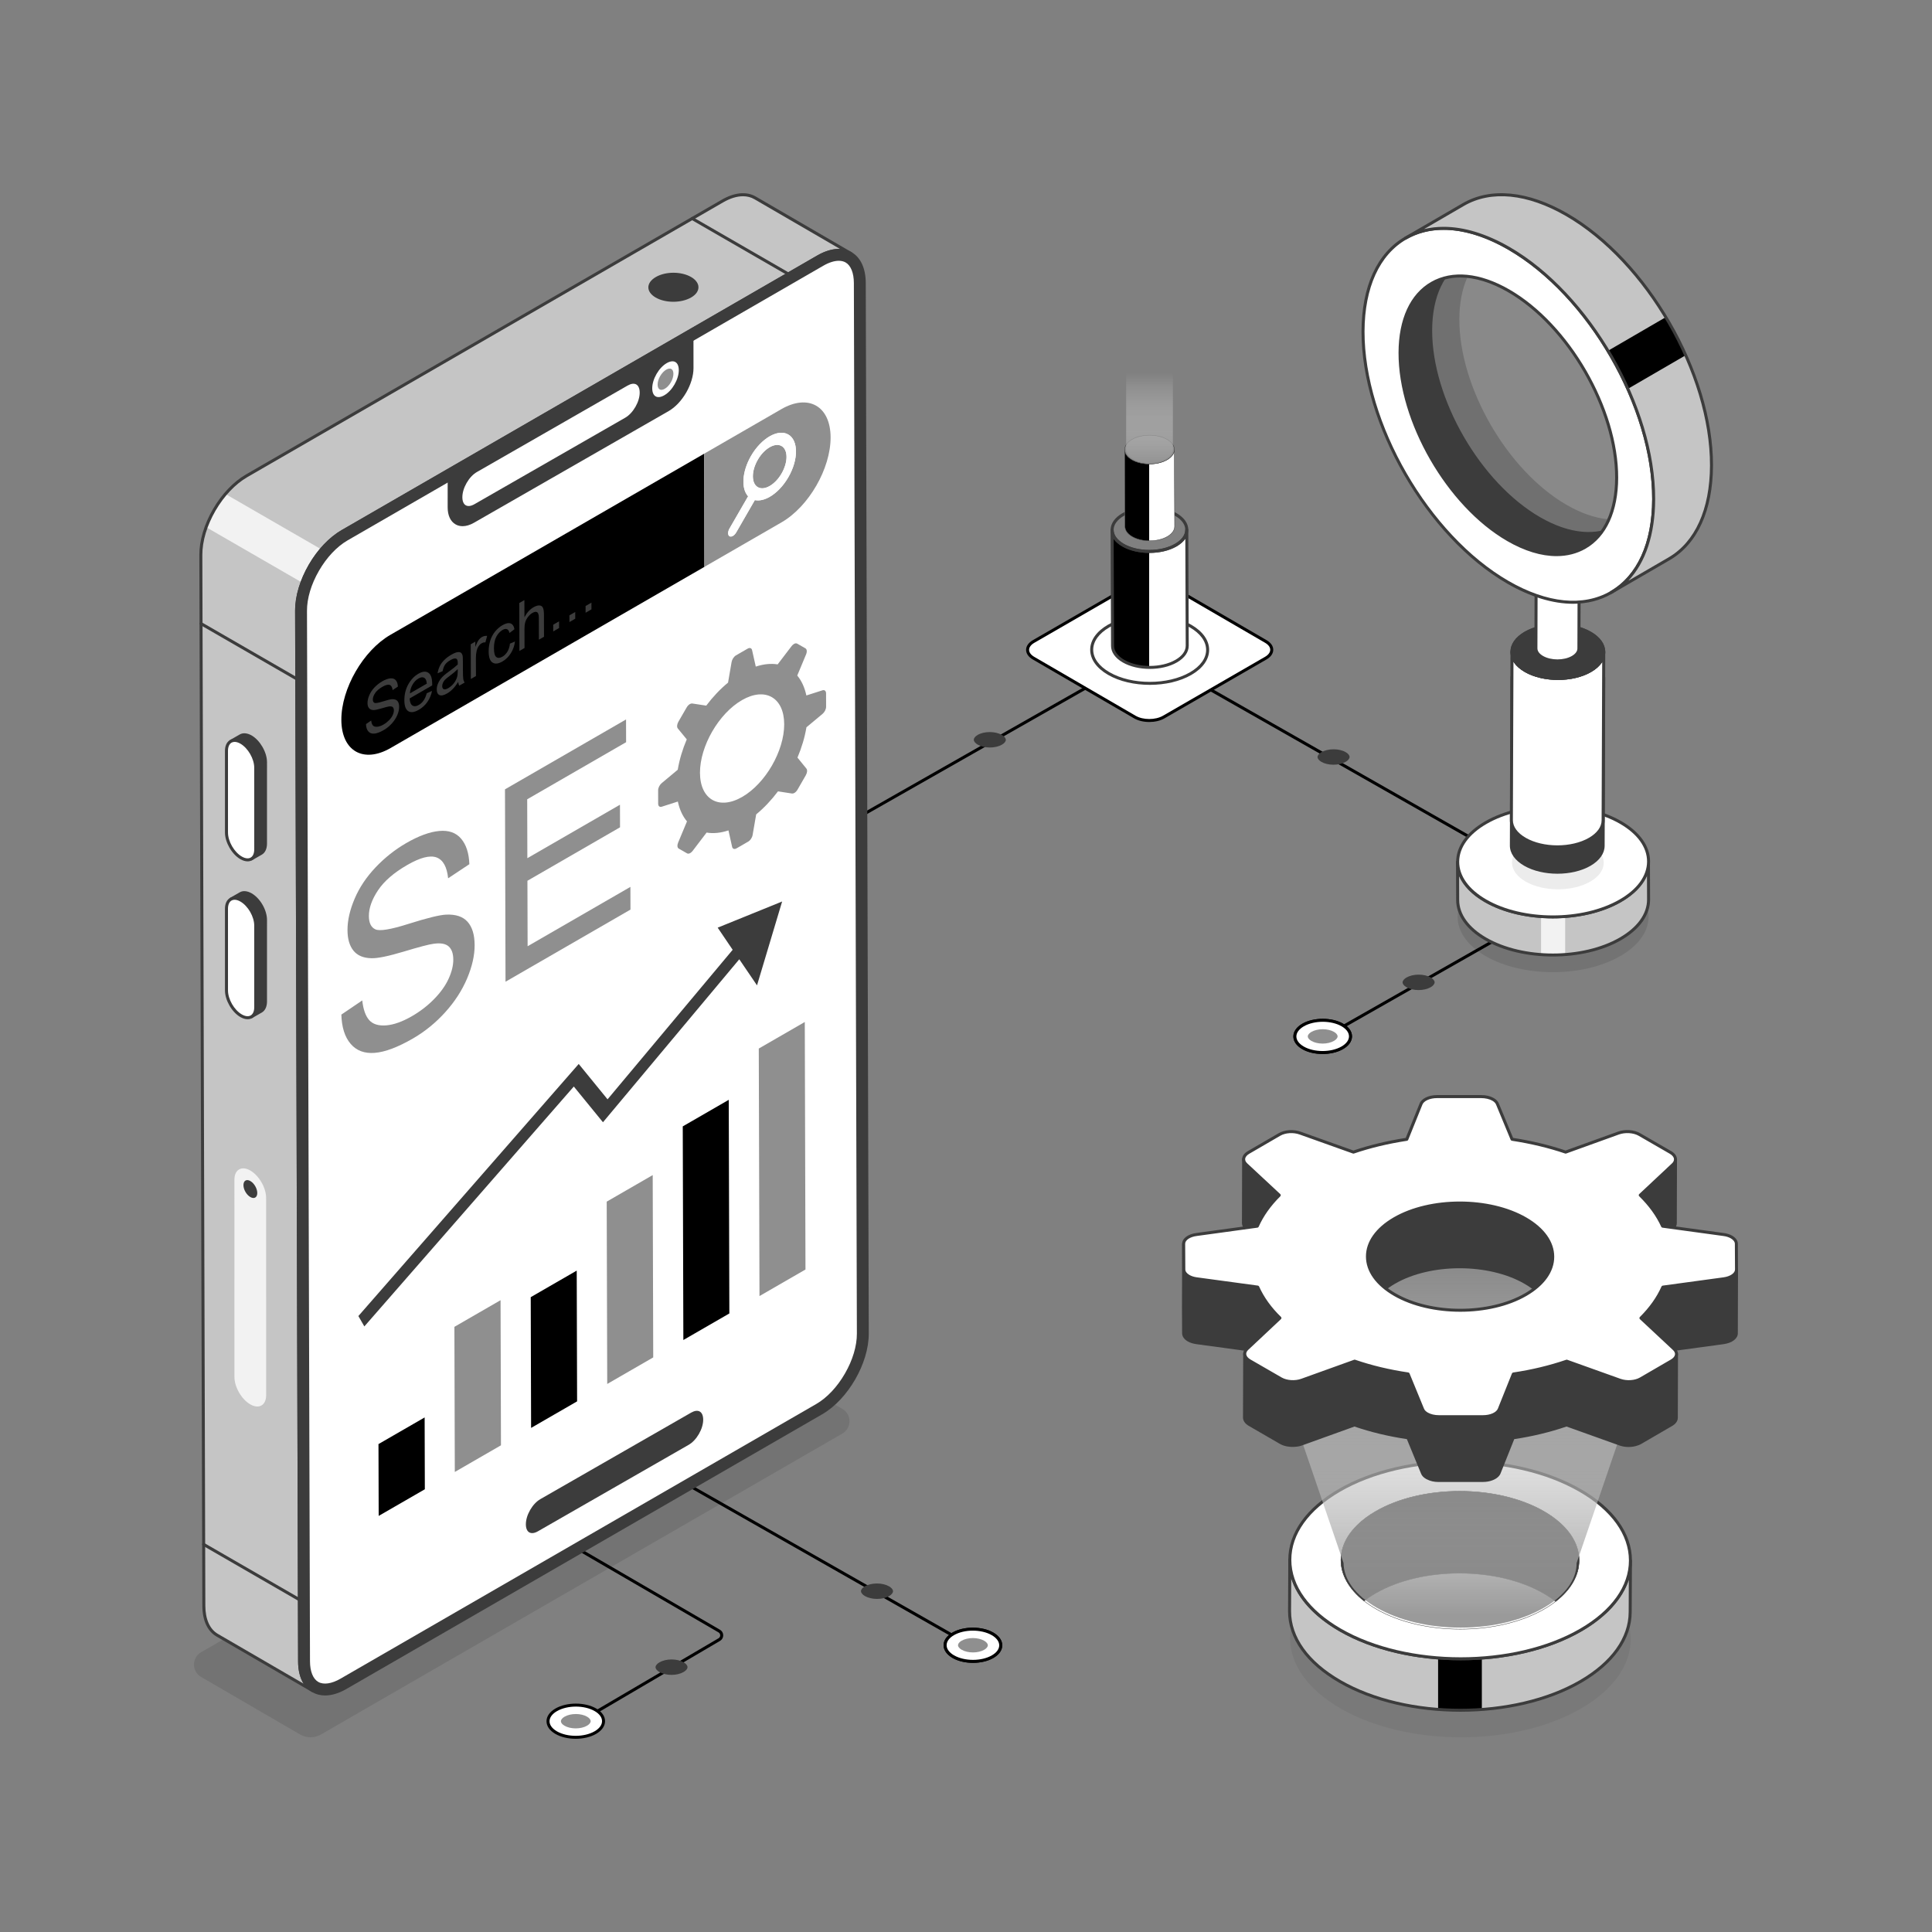 <svg xmlns="http://www.w3.org/2000/svg" xml:space="preserve" id="MobileSEO" x="0" y="0" enable-background="new 0 0 2500 2500" version="1.1" viewBox="0 0 2500 2500">
  <rect x="0" y="0" width="2500" height="2500" fill="#808080" stroke="none"/>
  <g fill="#000000" class="color000000 svgShape">
    <g fill="#000000" class="color000000 svgShape">
      <path fill="#000000" d="M1074.8,1079.9c-0.68,0-1.33-0.35-1.7-0.98c-0.53-0.94-0.2-2.13,0.73-2.66l412.02-234.42
			c0.94-0.53,2.12-0.21,2.67,0.73c0.53,0.94,0.2,2.13-0.73,2.66l-412.02,234.42C1075.47,1079.82,1075.13,1079.9,1074.8,1079.9z" class="colordbdee4 svgShape"></path>
    </g>
    <g fill="#000000" class="color000000 svgShape">
      <path fill="#3c3c3c" d="M1280.73,947.29c5.9,0,11.62,1.34,15.67,3.69c3.26,1.88,5.13,4.19,5.13,6.34c0,2.12-1.83,4.41-5.03,6.27
			c-4.02,2.34-9.71,3.68-15.61,3.68c-5.9,0-11.61-1.34-15.66-3.68c-3.26-1.88-5.13-4.2-5.14-6.35c0-2.12,1.83-4.4,5.03-6.26
			C1269.14,948.63,1274.83,947.29,1280.73,947.29z" class="color373b42 svgShape"></path>
    </g>
    <g fill="#000000" class="color000000 svgShape">
      <path fill="#000000" d="M1931.63,1102.18c-0.33,0-0.66-0.08-0.97-0.25l-412.02-234.41c-0.93-0.53-1.26-1.73-0.73-2.67
			c0.53-0.94,1.73-1.26,2.67-0.73l412.02,234.41c0.93,0.53,1.26,1.73,0.73,2.67C1932.96,1101.83,1932.31,1102.18,1931.63,1102.18z" class="colordbdee4 svgShape"></path>
    </g>
    <g fill="#000000" class="color000000 svgShape">
      <path fill="#3c3c3c" d="M1725.7,969.57c-5.9,0-11.62,1.34-15.67,3.69c-3.26,1.88-5.13,4.19-5.13,6.34c0,2.12,1.83,4.41,5.03,6.27
			c4.02,2.34,9.71,3.68,15.61,3.68c5.9,0,11.61-1.34,15.66-3.68c3.26-1.88,5.13-4.2,5.14-6.35c0-2.12-1.83-4.4-5.03-6.26
			C1737.29,970.91,1731.6,969.57,1725.7,969.57z" class="color373b42 svgShape"></path>
    </g>
    <g fill="#000000" class="color000000 svgShape">
      <path fill="#000000" d="M1710.22,1346.05c-0.68,0-1.33-0.35-1.7-0.98c-0.53-0.94-0.2-2.13,0.73-2.66l412.02-234.42
			c0.94-0.52,2.12-0.21,2.67,0.73c0.53,0.94,0.2,2.13-0.73,2.67l-412.02,234.42C1710.88,1345.96,1710.54,1346.05,1710.22,1346.05z" class="colordbdee4 svgShape"></path>
    </g>
    <g fill="#000000" class="color000000 svgShape">
      <g fill="#000000" class="color000000 svgShape">
        <path fill="#ffffff" d="M1736.91,1355.84c14.1-8.14,14.18-21.34,0.17-29.48s-36.81-8.14-50.91,0c-14.1,8.14-14.17,21.34-0.16,29.47
				C1700.02,1363.98,1722.81,1363.98,1736.91,1355.84z" class="colorffffff svgShape"></path>
        <path fill="#000000" d="M1711.43,1363.86c-9.57,0-19.13-2.11-26.39-6.34c-7.38-4.29-11.44-10.1-11.43-16.38
				c0.01-6.3,4.13-12.15,11.6-16.47c14.62-8.44,38.33-8.44,52.86,0c7.37,4.28,11.43,10.1,11.42,16.37
				c-0.01,6.31-4.13,12.17-11.6,16.48l0,0C1730.58,1361.75,1721,1363.86,1711.43,1363.86z M1711.67,1322.18
				c-8.87,0-17.75,1.96-24.52,5.87c-6.21,3.59-9.64,8.24-9.65,13.1c-0.01,4.83,3.37,9.44,9.49,13.01
				c13.44,7.82,35.41,7.81,48.94-0.01c6.21-3.59,9.64-8.25,9.65-13.11c0.01-4.82-3.36-9.43-9.49-13
				C1729.37,1324.14,1720.53,1322.18,1711.67,1322.18z M1736.91,1355.84h0.05H1736.91z" class="colordbdee4 svgShape"></path>
      </g>
      <g fill="#000000" class="color000000 svgShape">
        <path fill="#8f8f8f" d="M1711.63,1331.8c-5.5,0-10.82,1.25-14.59,3.43c-3.03,1.75-4.78,3.9-4.78,5.9c0,1.98,1.7,4.1,4.68,5.83
				c3.75,2.18,9.05,3.43,14.54,3.43c5.49,0,10.81-1.25,14.58-3.43c3.04-1.75,4.78-3.91,4.78-5.91c0-1.98-1.7-4.1-4.68-5.83
				C1722.41,1333.05,1717.12,1331.8,1711.63,1331.8z" class="color1fb6ff svgShape"></path>
      </g>
    </g>
    <g fill="#000000" class="color000000 svgShape">
      <path fill="#3c3c3c" d="M1835.75,1261.17c-5.9,0-11.62,1.34-15.67,3.69c-3.26,1.88-5.13,4.19-5.13,6.34c0,2.12,1.83,4.41,5.03,6.27
			c4.02,2.34,9.71,3.68,15.61,3.68c5.9,0,11.61-1.34,15.66-3.68c3.26-1.88,5.13-4.2,5.14-6.35c0-2.12-1.83-4.4-5.03-6.26
			C1847.33,1262.51,1841.64,1261.17,1835.75,1261.17z" class="color373b42 svgShape"></path>
    </g>
    <g fill="#000000" class="color000000 svgShape">
      <g fill="#000000" class="color000000 svgShape">
        <path fill="#ffffff" d="M1736.91,1355.84c14.1-8.14,14.18-21.34,0.17-29.48s-36.81-8.14-50.91,0c-14.1,8.14-14.17,21.34-0.16,29.47
				C1700.02,1363.98,1722.81,1363.98,1736.91,1355.84z" class="colorffffff svgShape"></path>
        <path fill="#000000" d="M1711.43,1363.86c-9.57,0-19.13-2.11-26.39-6.34c-7.38-4.29-11.44-10.1-11.43-16.38
				c0.01-6.3,4.13-12.15,11.6-16.47c14.62-8.44,38.33-8.44,52.86,0c7.37,4.28,11.43,10.1,11.42,16.37
				c-0.01,6.31-4.13,12.17-11.6,16.48l0,0C1730.58,1361.75,1721,1363.86,1711.43,1363.86z M1711.67,1322.18
				c-8.87,0-17.75,1.96-24.52,5.87c-6.21,3.59-9.64,8.24-9.65,13.1c-0.01,4.83,3.37,9.44,9.49,13.01
				c13.44,7.82,35.41,7.81,48.94-0.01c6.21-3.59,9.64-8.25,9.65-13.11c0.01-4.82-3.36-9.43-9.49-13
				C1729.37,1324.14,1720.53,1322.18,1711.67,1322.18z M1736.91,1355.84h0.05H1736.91z" class="colordbdee4 svgShape"></path>
      </g>
      <g fill="#000000" class="color000000 svgShape">
        <path fill="#8f8f8f" d="M1711.63,1331.8c-5.5,0-10.82,1.25-14.59,3.43c-3.03,1.75-4.78,3.9-4.78,5.9c0,1.98,1.7,4.1,4.68,5.83
				c3.75,2.18,9.05,3.43,14.54,3.43c5.49,0,10.81-1.25,14.58-3.43c3.04-1.75,4.78-3.91,4.78-5.91c0-1.98-1.7-4.1-4.68-5.83
				C1722.41,1333.05,1717.12,1331.8,1711.63,1331.8z" class="color1fb6ff svgShape"></path>
      </g>
    </g>
    <g fill="#000000" class="color000000 svgShape">
      <path fill="#000000" d="M1260.28,2133.9c-0.33,0-0.66-0.08-0.97-0.25l-412.02-234.42c-0.93-0.53-1.26-1.73-0.73-2.66
			c0.53-0.94,1.73-1.25,2.66-0.73l412.02,234.42c0.93,0.53,1.26,1.73,0.73,2.66C1261.61,2133.55,1260.96,2133.9,1260.28,2133.9z" class="colordbdee4 svgShape"></path>
    </g>
    <g fill="#000000" class="color000000 svgShape">
      <g fill="#000000" class="color000000 svgShape">
        <path fill="#ffffff" d="M1233.59,2143.69c-14.1-8.14-14.18-21.34-0.17-29.48s36.81-8.14,50.91,0c14.1,8.14,14.17,21.34,0.16,29.47
				S1247.69,2151.83,1233.59,2143.69z" class="colorffffff svgShape"></path>
        <path fill="#000000" d="M1259.06,2151.71c-9.56,0-19.14-2.11-26.44-6.32c-7.47-4.32-11.59-10.17-11.6-16.49
				c-0.01-6.27,4.05-12.08,11.42-16.37c14.54-8.44,38.24-8.44,52.87-0.01c7.47,4.32,11.59,10.17,11.6,16.47
				c0.01,6.27-4.05,12.09-11.43,16.38C1278.2,2149.6,1268.63,2151.71,1259.06,2151.71z M1258.83,2110.04
				c-8.86,0-17.71,1.95-24.43,5.86c-6.12,3.56-9.49,8.18-9.49,13.01c0.01,4.87,3.44,9.52,9.65,13.1c13.54,7.81,35.49,7.81,48.94,0
				c6.13-3.56,9.5-8.18,9.49-13.01c-0.01-4.86-3.43-9.51-9.65-13.1C1276.58,2111.99,1267.7,2110.04,1258.83,2110.04z" class="colordbdee4 svgShape"></path>
      </g>
      <g fill="#000000" class="color000000 svgShape">
        <path fill="#8f8f8f" d="M1258.87,2119.65c5.5,0,10.82,1.25,14.59,3.43c3.03,1.75,4.78,3.9,4.78,5.9c0,1.98-1.7,4.1-4.68,5.83
				c-3.75,2.18-9.05,3.43-14.54,3.43c-5.49,0-10.81-1.25-14.58-3.43c-3.04-1.75-4.78-3.91-4.78-5.91c0-1.98,1.7-4.1,4.68-5.83
				C1248.09,2120.9,1253.38,2119.65,1258.87,2119.65z" class="color1fb6ff svgShape"></path>
      </g>
    </g>
    <g fill="#000000" class="color000000 svgShape">
      <path fill="#3c3c3c" d="M1134.75,2049.02c5.9,0,11.62,1.34,15.67,3.69c3.26,1.88,5.13,4.19,5.13,6.34c0,2.12-1.83,4.41-5.03,6.27
			c-4.02,2.34-9.71,3.68-15.61,3.68c-5.9,0-11.61-1.34-15.66-3.68c-3.26-1.88-5.13-4.2-5.14-6.35c0-2.12,1.83-4.4,5.03-6.26
			C1123.17,2050.36,1128.86,2049.02,1134.75,2049.02z" class="color373b42 svgShape"></path>
    </g>
    <g fill="#000000" class="color000000 svgShape">
      <g fill="#000000" class="color000000 svgShape">
        <path fill="#ffffff" d="M1233.59,2143.69c-14.1-8.14-14.18-21.34-0.17-29.48s36.81-8.14,50.91,0c14.1,8.14,14.17,21.34,0.16,29.47
				S1247.69,2151.83,1233.59,2143.69z" class="colorffffff svgShape"></path>
        <path fill="#000000" d="M1259.06,2151.71c-9.56,0-19.14-2.11-26.44-6.32c-7.47-4.32-11.59-10.17-11.6-16.49
				c-0.01-6.27,4.05-12.08,11.42-16.37c14.54-8.44,38.24-8.44,52.87-0.01c7.47,4.32,11.59,10.17,11.6,16.47
				c0.01,6.27-4.05,12.09-11.43,16.38C1278.2,2149.6,1268.63,2151.71,1259.06,2151.71z M1258.83,2110.04
				c-8.86,0-17.71,1.95-24.43,5.86c-6.12,3.56-9.49,8.18-9.49,13.01c0.01,4.87,3.44,9.52,9.65,13.1c13.54,7.81,35.49,7.81,48.94,0
				c6.13-3.56,9.5-8.18,9.49-13.01c-0.01-4.86-3.43-9.51-9.65-13.1C1276.58,2111.99,1267.7,2110.04,1258.83,2110.04z" class="colordbdee4 svgShape"></path>
      </g>
      <g fill="#000000" class="color000000 svgShape">
        <path fill="#8f8f8f" d="M1258.87,2119.65c5.5,0,10.82,1.25,14.59,3.43c3.03,1.75,4.78,3.9,4.78,5.9c0,1.98-1.7,4.1-4.68,5.83
				c-3.75,2.18-9.05,3.43-14.54,3.43c-5.49,0-10.81-1.25-14.58-3.43c-3.04-1.75-4.78-3.91-4.78-5.91c0-1.98,1.7-4.1,4.68-5.83
				C1248.09,2120.9,1253.38,2119.65,1258.87,2119.65z" class="color1fb6ff svgShape"></path>
      </g>
    </g>
    <g fill="#000000" class="color000000 svgShape">
      <path fill="#000000" d="M748.58,2230.54c-0.67,0-1.32-0.34-1.68-0.96c-0.54-0.93-0.24-2.12,0.69-2.67l182.17-106.99
			c1.37-0.8,2.19-2.23,2.19-3.82c-0.01-1.58-0.83-3-2.2-3.8l-294.47-171.2c-0.93-0.54-1.24-1.73-0.7-2.67
			c0.53-0.93,1.72-1.26,2.66-0.7l294.47,171.2c2.57,1.49,4.12,4.17,4.13,7.16c0.02,2.98-1.52,5.68-4.1,7.2l-182.17,106.99
			C749.26,2230.46,748.92,2230.54,748.58,2230.54z" class="colordbdee4 svgShape"></path>
    </g>
    <g fill="#000000" class="color000000 svgShape">
      <g fill="#000000" class="color000000 svgShape">
        <path fill="#ffffff" d="M770.38,2241.97c14.07-8.14,14.15-21.34,0.17-29.48c-13.98-8.14-36.74-8.13-50.81,0
				c-14.07,8.14-14.14,21.33-0.16,29.47C733.56,2250.1,756.31,2250.11,770.38,2241.97z" class="colorffffff svgShape"></path>
        <path fill="#000000" d="M744.95,2249.98c-9.56,0-19.1-2.11-26.35-6.34c-7.36-4.29-11.41-10.1-11.41-16.37
				c0.01-6.3,4.12-12.15,11.57-16.47c14.59-8.44,38.25-8.44,52.77,0c7.36,4.29,11.41,10.1,11.4,16.37
				c-0.01,6.31-4.12,12.17-11.58,16.49l0,0C764.06,2247.87,754.5,2249.98,744.95,2249.98z M745.19,2208.32
				c-8.85,0-17.71,1.96-24.47,5.87c-6.2,3.59-9.62,8.24-9.62,13.1c-0.01,4.82,3.36,9.43,9.47,13c13.41,7.8,35.32,7.82,48.84,0l0,0
				c6.21-3.59,9.62-8.25,9.63-13.11c0.01-4.82-3.35-9.44-9.46-13C762.86,2210.27,754.03,2208.32,745.19,2208.32z M770.38,2241.97
				h0.05H770.38z" class="colordbdee4 svgShape"></path>
      </g>
      <g fill="#000000" class="color000000 svgShape">
        <path fill="#8f8f8f" d="M745.14,2217.94c-5.49,0-10.8,1.25-14.57,3.43c-3.03,1.75-4.77,3.9-4.77,5.9c0,1.98,1.7,4.1,4.68,5.83
				c3.74,2.18,9.03,3.43,14.51,3.43c5.48,0,10.79-1.25,14.55-3.43c3.03-1.75,4.77-3.91,4.77-5.91c0-1.98-1.7-4.1-4.67-5.83
				C755.91,2219.18,750.62,2217.94,745.14,2217.94z" class="color1fb6ff svgShape"></path>
      </g>
    </g>
    <g fill="#000000" class="color000000 svgShape">
      <path fill="#3c3c3c" d="M869.03,2147.32c-5.89,0-11.59,1.34-15.64,3.69c-3.25,1.88-5.12,4.19-5.12,6.34c0,2.12,1.83,4.4,5.02,6.26
			c4.02,2.34,9.7,3.68,15.58,3.68c5.89,0,11.58-1.34,15.63-3.68c3.26-1.88,5.12-4.2,5.13-6.35c0-2.12-1.83-4.4-5.02-6.26
			C880.59,2148.66,874.91,2147.32,869.03,2147.32z" class="color373b42 svgShape"></path>
    </g>
    <g fill="#000000" class="color000000 svgShape">
      <g fill="#000000" class="color000000 svgShape">
        <path fill="#ffffff" d="M1337.49,830.06c-10.32,5.96-10.38,15.63-0.12,21.59l131.17,76.23c10.25,5.96,26.95,5.96,37.27,0
				l132.03-76.23c10.32-5.96,10.38-15.63,0.12-21.59l-131.17-76.23c-10.25-5.96-26.95-5.96-37.27,0L1337.49,830.06z" class="colorffffff svgShape"></path>
        <path fill="#000000" d="M1487.16,934.26c-7.11,0-14.2-1.56-19.6-4.7l-131.17-76.23c-5.57-3.24-8.63-7.66-8.63-12.45
				c0.01-4.81,3.12-9.26,8.76-12.52l0,0l132.03-76.23c10.84-6.26,28.43-6.27,39.23,0.01l131.18,76.23
				c5.57,3.24,8.63,7.66,8.62,12.45c-0.01,4.81-3.11,9.26-8.75,12.52l-132.03,76.23C1501.37,932.7,1494.25,934.26,1487.16,934.26z
				 M1338.46,831.75c-4.39,2.53-6.8,5.78-6.81,9.14c0,3.34,2.38,6.56,6.69,9.08l131.17,76.23c9.7,5.63,25.55,5.63,35.32-0.01
				l132.03-76.23c4.38-2.53,6.79-5.78,6.8-9.14c0.01-3.34-2.37-6.56-6.69-9.08l-131.18-76.23c-9.71-5.63-25.55-5.63-35.32,0.01
				L1338.46,831.75z" class="colordbdee4 svgShape"></path>
      </g>
    </g>
    <g fill="#000000" class="color000000 svgShape">
      <g fill="#000000" class="color000000 svgShape">
        <path fill="#ffffff" d="M1540.54,810.11c29.39,16.97,29.55,44.47,0.3,61.47c-29.2,16.97-76.68,16.97-106.07,0
				c-29.34-16.94-29.5-44.44-0.3-61.41C1463.71,793.17,1511.19,793.17,1540.54,810.11z" class="colorffffff svgShape"></path>
        <path fill="#3c3c3c" d="M1487.87,886.2c-19.56,0-39.15-4.31-54.08-12.94c-14.86-8.58-23.06-20.11-23.08-32.47
				c-0.02-12.29,8.07-23.77,22.77-32.32c29.73-17.27,78.18-17.28,108.03-0.06c14.89,8.6,23.09,20.13,23.11,32.5
				c0.02,12.3-8.08,23.78-22.8,32.34C1526.97,881.88,1507.43,886.2,1487.87,886.2z M1487.51,799.35c-18.88,0-37.74,4.17-52.07,12.5
				c-13.45,7.82-20.86,18.1-20.84,28.94c0.02,10.91,7.52,21.24,21.13,29.09c28.8,16.63,75.52,16.64,104.12,0.01
				c13.48-7.84,20.89-18.12,20.87-28.96c-0.02-10.92-7.53-21.26-21.16-29.12l0,0C1525.2,803.5,1506.34,799.35,1487.51,799.35z" class="color373b42 svgShape"></path>
      </g>
    </g>
    <g fill="#000000" class="color000000 svgShape">
      <g fill="#000000" class="color000000 svgShape">
        <g fill="#000000" class="color000000 svgShape">
          <g fill="#000000" class="color000000 svgShape">
            <path fill="#ffffff" d="M1439.07,685.7l0.57,150.08c0.02,7.12,4.7,14.23,14.07,19.67c18.81,10.93,49.39,10.93,68.32,0
						c9.51-5.49,14.26-12.7,14.24-19.9l-0.57-150.08c0.02,7.2-4.73,14.41-14.24,19.9c-18.93,10.93-49.51,10.93-68.32,0
						C1443.78,699.94,1439.09,692.82,1439.07,685.7z" class="colorffffff svgShape"></path>
          </g>
        </g>
        <g fill="#000000" class="color000000 svgShape">
          <g fill="#000000" class="color000000 svgShape">
            <path fill="#000000" d="M1453.14,705.38c9.34,5.43,21.59,8.15,33.87,8.18v150.05c-12.09-0.12-24.11-2.81-33.3-8.15
						c-9.36-5.44-14.05-12.55-14.07-19.67l-0.57-150.09C1439.09,692.82,1443.78,699.94,1453.14,705.38z" class="colordbdee4 svgShape"></path>
          </g>
        </g>
        <g fill="#000000" class="color000000 svgShape">
          <g fill="#000000" class="color000000 svgShape">
            <path fill="#3c3c3c" d="M1487.83,865.56c-12.73,0-25.44-2.8-35.1-8.42c-9.67-5.61-15.02-13.2-15.04-21.34l-0.57-150.09l0,0
						c0-1.08,0.87-1.96,1.94-1.96h0.01c1.07,0,1.94,0.87,1.95,1.94v0.02c0.03,6.7,4.68,13.08,13.1,17.98
						c18.23,10.58,47.99,10.59,66.36-0.01c8.57-4.95,13.28-11.41,13.26-18.21l0,0l0,0c0-1.08,0.87-1.96,1.94-1.96h0.01
						c1.07,0,1.94,0.87,1.95,1.94l0,0c0,0.02,0,0.03,0,0.05l0.57,150.04c0.02,8.25-5.38,15.92-15.21,21.6
						C1513.29,862.76,1500.56,865.56,1487.83,865.56z M1441.07,697.39l0.53,138.39c0.02,6.71,4.68,13.1,13.1,17.99
						c18.23,10.6,48.01,10.6,66.36,0c8.57-4.95,13.28-11.41,13.26-18.21l-0.53-138.41c-2.58,3.69-6.4,7.05-11.35,9.91
						c-19.43,11.21-50.95,11.22-70.27-0.01C1447.36,704.27,1443.61,700.99,1441.07,697.39z" class="color373b42 svgShape"></path>
          </g>
        </g>
        <g fill="#000000" class="color000000 svgShape">
          <g fill="#000000" class="color000000 svgShape">
            <path fill="#3c3c3c" d="M1487.25,715.48c-12.72,0-25.43-2.81-35.09-8.42c-9.71-5.64-15.05-13.25-15.04-21.43
						c0.02-8.22,5.42-15.87,15.24-21.54l0,0c19.42-11.22,50.95-11.19,70.27,0.05c9.69,5.63,15.02,13.24,15.02,21.41
						c-0.02,8.22-5.42,15.86-15.21,21.52C1512.72,712.67,1499.98,715.48,1487.25,715.48z M1454.31,667.48
						c-8.56,4.94-13.27,11.39-13.29,18.17c-0.01,6.72,4.64,13.13,13.1,18.05c18.23,10.58,47.99,10.59,66.36-0.01
						c8.54-4.93,13.25-11.38,13.26-18.14c0.01-6.73-4.64-13.13-13.08-18.05C1502.43,656.91,1472.65,656.88,1454.31,667.48
						L1454.31,667.48z" class="color373b42 svgShape"></path>
          </g>
        </g>
      </g>
    </g>
    <g fill="#000000" class="color000000 svgShape">
      <g fill="#000000" class="color000000 svgShape">
        <g fill="#000000" class="color000000 svgShape">
          <path fill="#ffffff" d="M1455.35,581.84l0.38,99.41c0.01,4.73,3.13,9.46,9.36,13.08c12.51,7.27,32.84,7.27,45.43,0
					c6.32-3.65,9.48-8.44,9.47-13.23l-0.38-99.41c0.01,4.79-3.15,9.58-9.47,13.23c-12.59,7.27-32.93,7.27-45.43,0
					C1458.48,591.31,1455.36,586.58,1455.35,581.84z" class="colorffffff svgShape"></path>
        </g>
        <g fill="#000000" class="color000000 svgShape">
          <path fill="#000000" d="M1464.71,594.93c6.16,3.58,14.21,5.38,22.31,5.43v99.39c-7.97-0.11-15.87-1.89-21.93-5.41
					c-6.23-3.62-9.34-8.35-9.36-13.08l-0.38-99.41C1455.36,586.58,1458.48,591.31,1464.71,594.93z" class="colordbdee4 svgShape"></path>
        </g>
        <g fill="#000000" class="color000000 svgShape">
          <path fill="none" stroke="#3c3c3c" stroke-linecap="round" stroke-linejoin="round" stroke-miterlimit="10" stroke-width=".5" d="M1455.35,581.84l0.38,99.41c0.01,4.73,3.13,9.46,9.36,13.08c12.51,7.27,32.84,7.27,45.43,0
					c6.32-3.65,9.48-8.44,9.47-13.23l-0.38-99.41c0.01,4.79-3.15,9.58-9.47,13.23c-12.59,7.27-32.93,7.27-45.43,0
					C1458.48,591.31,1455.36,586.58,1455.35,581.84z" class="colorStroke373b42 svgStroke"></path>
        </g>
        <g fill="#000000" class="color000000 svgShape">
          <path fill="#8f8f8f" stroke="#3c3c3c" stroke-linecap="round" stroke-linejoin="round" stroke-miterlimit="10" stroke-width=".5" d="M1464.83,568.6c-12.59,7.27-12.66,19.05-0.13,26.33c12.51,7.27,32.84,7.27,45.43,0
					c12.57-7.26,12.63-19.03,0.13-26.3C1497.74,561.34,1477.4,561.34,1464.83,568.6z" class="color1fb6ff svgShape colorStroke373b42 svgStroke"></path>
        </g>
        <g fill="#000000" class="color000000 svgShape">
          <linearGradient id="SVGID_1_" x1="1494.277" x2="1494.277" y1="603.242" y2="482.526" gradientTransform="translate(-6.808)" gradientUnits="userSpaceOnUse">
            <stop offset="0" stop-color="#8f8f8f" stop-opacity=".9" class="stopColor1fb6ff svgShape"></stop>
            <stop offset="1" stop-color="#ffffff" stop-opacity="0" class="stopColorffffff svgShape"></stop>
          </linearGradient>
          <path fill="url(#SVGID_1_)" d="M1517.72,476.93v104.56c-0.16,4.37-3.12,8.65-8.81,12.01c-11.93,6.86-31.1,6.86-42.95,0
					c-5.69-3.35-8.57-7.64-8.73-12.01V476.93H1517.72z"></path>
        </g>
      </g>
    </g>
    <g opacity=".1" fill="#000000" class="color000000 svgShape">
      <path d="M1089.98,1855.04l-674.77,389.44c-8.3,4.79-18.53,4.78-26.82-0.04l-128.2-74.5c-12.27-7.13-12.24-24.85,0.04-31.95
			l674.56-389.55c8.3-4.79,18.54-4.78,26.82,0.04l128.41,74.61C1102.3,1830.22,1102.27,1847.95,1089.98,1855.04z" fill="#000000" class="color000000 svgShape"></path>
    </g>
    <g fill="#000000" class="color000000 svgShape">
      <g fill="#000000" class="color000000 svgShape">
        <g fill="#000000" class="color000000 svgShape">
          <g fill="#000000" class="color000000 svgShape">
            <path fill="#c5c5c5" d="M976.98,255.98c-10.73-6.2-25.76-5.3-42.22,4.25L319.17,615.71c-9.92,5.72-19.25,13.85-27.41,23.55
						c-5.35,6.19-10.25,13.13-14.43,20.39c-4.19,7.25-7.74,14.77-10.54,22.53c-4.44,12.14-6.95,24.51-6.84,36.12l3.87,1359.49
						c-0.02,18.84,6.58,32.02,17.24,38.18l124.04,72c-10.73-6.2-17.41-19.42-17.36-38.15l-3.94-1359.54
						c-0.1-11.8,2.45-24.25,7.05-36.49c2.8-7.76,6.43-15.24,10.62-22.49s9.04-14.12,14.43-20.39c8.12-9.62,17.41-17.68,27.21-23.37
						l615.5-355.33c16.66-9.53,31.49-10.44,42.45-4.12L976.98,255.98z" class="colorbec4cd svgShape"></path>
          </g>
          <g fill="#000000" class="color000000 svgShape">
            <path fill="#f2f2f2" d="M415.89,710.92l-124.13-71.66c-5.35,6.19-10.25,13.13-14.43,20.39c-4.19,7.25-7.74,14.77-10.54,22.53
						l124.06,71.62c2.8-7.76,6.43-15.24,10.62-22.49S410.49,717.18,415.89,710.92z" class="colorf0f2f5 svgShape"></path>
          </g>
          <g fill="#000000" class="color000000 svgShape">
            <path fill="#3c3c3c" d="M405.05,2189.93c-0.34,0-0.67-0.08-0.97-0.26c0,0,0-0.01-0.01-0.01l-0.05-0.03
						c-0.01,0-0.02-0.01-0.02-0.01l-123.92-71.98c-11.76-6.79-18.24-20.94-18.25-39.85l-3.89-1359.48
						c-0.1-18.68,6.19-39.86,17.7-59.65c11.33-19.48,26.44-35.35,42.53-44.67l615.59-355.47c16.55-9.61,32.26-11.12,44.23-4.21
						l124.06,72.06c0.93,0.54,1.24,1.73,0.71,2.66c-0.55,0.93-1.76,1.24-2.66,0.72c0,0,0-0.01-0.01-0.01l-0.02-0.01
						c-10.67-6.14-25.03-4.66-40.45,4.16L444.07,689.28c-15.47,8.93-30.02,24.21-40.96,43c-11.28,19.39-17.44,40-17.36,58.01
						l3.89,1359.49c-0.05,17.42,5.76,30.38,16.38,36.51l0.01,0.01c0.93,0.54,1.24,1.73,0.71,2.66
						C406.38,2189.58,405.72,2189.93,405.05,2189.93z M961.42,253.95c-7.85,0-16.61,2.66-25.71,7.95L320.11,617.37
						c-15.51,8.99-30.11,24.36-41.11,43.26c-11.16,19.19-17.26,39.67-17.17,57.67l3.89,1359.49c0.01,17.46,5.8,30.41,16.31,36.48
						l110.75,64.33c-4.64-7.43-7.07-17.24-7.04-28.82L381.86,790.3c-0.09-18.69,6.27-40.01,17.89-59.99
						c11.28-19.37,26.32-35.14,42.37-44.41l615.55-355.38c10.37-5.92,20.41-8.7,29.31-8.38l-110.96-64.45
						C971.7,255.19,966.76,253.95,961.42,253.95z" class="color373b42 svgShape"></path>
          </g>
          <g fill="#000000" class="color000000 svgShape">
            <line x1="1020" x2="895.71" y1="354.51" y2="282.75" fill="#fff"></line>
            <path fill="#3c3c3c" d="M1020,356.46c-0.34,0-0.67-0.08-0.97-0.26l-124.3-71.75c-0.93-0.54-1.25-1.74-0.72-2.67
						c0.55-0.94,1.74-1.25,2.66-0.72l124.3,71.75c0.93,0.54,1.25,1.74,0.72,2.67C1021.33,356.11,1020.67,356.46,1020,356.46z" class="color373b42 svgShape"></path>
          </g>
          <g fill="#000000" class="color000000 svgShape">
            <g fill="#000000" class="color000000 svgShape">
              <g fill="#000000" class="color000000 svgShape">
                <g fill="#000000" class="color000000 svgShape">
                  <g fill="#000000" class="color000000 svgShape">
                    <g fill="#000000" class="color000000 svgShape">
                      <g fill="#000000" class="color000000 svgShape">
                        <g fill="#000000" class="color000000 svgShape">
                          <g fill="#000000" class="color000000 svgShape">
                            <g fill="#000000" class="color000000 svgShape">
                              <path fill="#3c3c3c" d="M324.62,953.36c-5.23-2.92-9.97-3.28-13.37-1.32l-12.61,7.23c3.48-1.91,8.14-1.59,13.36,1.32
															c10.44,6.03,18.89,20.7,18.92,32.79l-0.01,105.62c-0.05,6.16-2.18,10.39-5.63,12.43l12.61-7.23
															c3.44-2.03,5.58-6.27,5.63-12.43l0.01-105.62C343.51,974.06,335.06,959.39,324.62,953.36z" class="color373b42 svgShape"></path>
                              <path fill="#3c3c3c" d="M325.3,1113.37c-0.67,0-1.32-0.35-1.68-0.97c-0.54-0.93-0.23-2.12,0.69-2.66
															c2.97-1.76,4.63-5.58,4.67-10.77l0.01-105.61c-0.04-11.45-8.09-25.41-17.95-31.1c-4.4-2.47-8.47-2.93-11.45-1.3
															c-0.91,0.53-2.1,0.19-2.63-0.75c-0.53-0.93-0.2-2.11,0.73-2.64l12.61-7.23c4.1-2.35,9.53-1.89,15.27,1.3
															c0.02,0.01,0.02,0.02,0.03,0.02c10.93,6.32,19.86,21.78,19.9,34.47l-0.01,105.63c-0.05,6.62-2.39,11.63-6.59,14.1
															l-12.63,7.24C325.96,1113.28,325.63,1113.37,325.3,1113.37z M307.25,956.58c1.85,0.44,3.77,1.21,5.72,2.29
															c11.14,6.43,19.88,21.57,19.92,34.49l-0.01,105.63c-0.02,2.33-0.32,4.45-0.88,6.34l4.95-2.83
															c2.95-1.74,4.61-5.57,4.64-10.75l0.01-105.61c-0.04-11.44-8.08-25.39-17.93-31.09c-4.52-2.51-8.57-2.97-11.43-1.32
															L307.25,956.58z" class="color373b42 svgShape"></path>
                            </g>
                          </g>
                          <g fill="#000000" class="color000000 svgShape">
                            <g fill="#000000" class="color000000 svgShape">
                              <path fill="#ffffff" d="M330.91,993.38c0-12.12-8.47-26.78-18.93-32.78c-10.46-6-18.93-1.04-18.93,11.07l0.01,105.65
															c0,12.12,8.47,26.78,18.93,32.78s18.93,1.05,18.93-11.07L330.91,993.38z" class="colorffffff svgShape"></path>
                              <path fill="#3c3c3c" d="M320.4,1114.61c-2.92,0-6.11-0.94-9.37-2.82c-10.98-6.3-19.91-21.76-19.91-34.48l-0.02-105.65
															c0-6.6,2.32-11.59,6.55-14.03c4.21-2.44,9.64-1.98,15.3,1.27c10.98,6.3,19.91,21.76,19.91,34.47l0.02,105.66
															c0,6.6-2.33,11.59-6.55,14.03C324.55,1114.1,322.54,1114.61,320.4,1114.61z M303.6,959.99c-1.48,0-2.82,0.34-4,1.01
															c-2.96,1.72-4.6,5.51-4.6,10.66l0.02,105.65c0,11.47,8.06,25.42,17.95,31.1c4.42,2.53,8.46,2.97,11.41,1.28
															c2.97-1.72,4.61-5.51,4.61-10.66l-0.02-105.66l0,0c0-11.46-8.06-25.41-17.95-31.09
															C308.36,960.76,305.83,959.99,303.6,959.99z M332.86,993.38h0.05H332.86z" class="color373b42 svgShape"></path>
                            </g>
                          </g>
                          <g fill="#000000" class="color000000 svgShape">
                            <g fill="#000000" class="color000000 svgShape">
                              <path fill="#3c3c3c" d="M324.62,1157.64c-5.23-2.92-9.97-3.28-13.37-1.32l-12.61,7.23c3.48-1.91,8.14-1.59,13.36,1.32
															c10.44,6.03,18.89,20.7,18.92,32.79l-0.01,105.62c-0.05,6.16-2.18,10.39-5.63,12.43l12.61-7.23
															c3.44-2.03,5.58-6.27,5.63-12.43l0.01-105.62C343.51,1178.34,335.06,1163.66,324.62,1157.64z" class="color373b42 svgShape"></path>
                              <path fill="#3c3c3c" d="M325.3,1317.64c-0.67,0-1.32-0.35-1.68-0.97c-0.54-0.93-0.23-2.12,0.69-2.66
															c2.97-1.76,4.63-5.58,4.67-10.77l0.01-105.6c-0.04-11.45-8.09-25.41-17.95-31.1c-4.42-2.47-8.47-2.94-11.45-1.31
															c-0.91,0.53-2.1,0.19-2.63-0.75c-0.53-0.93-0.2-2.11,0.73-2.64l12.61-7.23c4.1-2.35,9.53-1.89,15.28,1.31
															c0.01,0.01,0.02,0.02,0.02,0.02c11.12,6.43,19.86,21.56,19.9,34.47l-0.01,105.63c-0.05,6.62-2.39,11.63-6.59,14.1
															l-12.63,7.24C325.96,1317.56,325.63,1317.64,325.3,1317.64z M307.25,1160.86c1.85,0.45,3.77,1.22,5.72,2.3
															c11.14,6.43,19.88,21.57,19.92,34.49l-0.01,105.63c-0.02,2.33-0.32,4.45-0.88,6.34l4.95-2.83
															c2.95-1.74,4.61-5.57,4.64-10.75l0.01-105.6c-0.04-11.44-8.08-25.39-17.93-31.09c-4.49-2.51-8.56-2.98-11.43-1.33
															L307.25,1160.86z" class="color373b42 svgShape"></path>
                            </g>
                          </g>
                          <g fill="#000000" class="color000000 svgShape">
                            <g fill="#000000" class="color000000 svgShape">
                              <path fill="#ffffff" d="M330.91,1197.66c0-12.12-8.47-26.78-18.93-32.78c-10.46-6-18.93-1.05-18.93,11.07l0.01,105.65
															c0,12.12,8.47,26.78,18.93,32.78s18.93,1.05,18.93-11.07L330.91,1197.66z" class="colorffffff svgShape"></path>
                              <path fill="#3c3c3c" d="M320.4,1318.89c-2.92,0-6.11-0.94-9.37-2.82c-10.98-6.29-19.91-21.75-19.91-34.47l-0.02-105.65
															c0-6.61,2.32-11.59,6.55-14.03c4.17-2.44,9.62-1.99,15.3,1.27c10.98,6.29,19.91,21.75,19.91,34.47l0.02,105.65
															c0,6.61-2.32,11.59-6.55,14.04C324.55,1318.38,322.54,1318.89,320.4,1318.89z M303.59,1164.27
															c-1.47,0-2.82,0.34-3.99,1.02c-2.96,1.71-4.6,5.51-4.6,10.66l0.02,105.65c0,11.47,8.05,25.42,17.95,31.09
															c4.42,2.52,8.47,2.98,11.41,1.28c2.97-1.71,4.61-5.51,4.61-10.66l-0.02-105.65l0,0c0-11.47-8.05-25.42-17.95-31.09
															C308.35,1165.05,305.82,1164.27,303.59,1164.27z M332.86,1197.66h0.05H332.86z" class="color373b42 svgShape"></path>
                            </g>
                          </g>
                          <g fill="#000000" class="color000000 svgShape">
                            <g fill="#000000" class="color000000 svgShape">
                              <path fill="#f2f2f2" d="M344.37,1550.15c0-13.13-9.18-29.04-20.52-35.54c-11.34-6.5-20.52-1.13-20.52,12l0.03,255.11
															c0,13.13,9.18,29.04,20.52,35.54c11.34,6.5,20.52,1.13,20.52-12L344.37,1550.15z" class="colorf0f2f5 svgShape"></path>
                            </g>
                          </g>
                          <g fill="#000000" class="color000000 svgShape">
                            <g fill="#000000" class="color000000 svgShape">
                              <g fill="#000000" class="color000000 svgShape">
                                <path fill="#3c3c3c" d="M332.91,1543.83c0,5.7-4.03,7.98-8.94,5.16c-4.98-2.86-8.94-9.72-8.94-15.42
																c0-5.85,3.96-8.16,8.94-5.3C328.89,1531.09,332.91,1537.99,332.91,1543.83z" class="color373b42 svgShape"></path>
                              </g>
                            </g>
                          </g>
                        </g>
                      </g>
                    </g>
                  </g>
                  <g fill="#000000" class="color000000 svgShape">
                    <g fill="#000000" class="color000000 svgShape">
                      <path fill="#3c3c3c" d="M447.38,2183.79c-32.88,18.98-59.58,3.77-59.68-34.01L383.8,790.3
											c-0.11-37.78,26.41-83.72,59.29-102.7l615.56-355.41c32.88-18.98,59.58-3.77,59.68,34.01l3.89,1359.48
											c0.11,37.78-26.41,83.72-59.29,102.7L447.38,2183.79z" class="color373b42 svgShape"></path>
                      <path fill="#3c3c3c" d="M420.66,2193.94c-6.01,0-11.57-1.41-16.49-4.24c-11.83-6.81-18.37-20.98-18.43-39.91l-3.89-1359.48
											c-0.11-38.32,26.92-85.15,60.27-104.4l615.56-355.41c16.58-9.57,32.28-11.07,44.18-4.22
											c11.83,6.8,18.37,20.98,18.43,39.91l3.89,1359.48c0.11,38.32-26.92,85.15-60.27,104.4l-615.56,355.41
											C438.62,2191.1,429.2,2193.94,420.66,2193.94z M1085.36,325.94c-7.85,0-16.61,2.67-25.74,7.93L444.07,689.29
											c-32.26,18.62-58.42,63.94-58.32,101l3.89,1359.48c0.05,17.49,5.9,30.46,16.47,36.55c10.68,6.14,24.98,4.63,40.29-4.22
											l0.97,1.69l-0.97-1.69l615.56-355.41c32.26-18.62,58.42-63.94,58.32-101l-3.89-1359.48
											c-0.05-17.49-5.91-30.47-16.48-36.56C1095.61,327.18,1090.69,325.94,1085.36,325.94z" class="color373b42 svgShape"></path>
                    </g>
                    <g fill="#000000" class="color000000 svgShape">
                      <path fill="#ffffff" d="M1095.19,337.92c7.36,4.25,11.64,14.58,11.67,28.29l3.89,1359.49c0.05,16.29-5.53,34.98-15.74,52.67
											c-10.18,17.63-23.61,31.87-37.82,40.1l-615.55,355.38c-12.07,6.99-23.31,8.54-30.8,4.22
											c-7.36-4.25-11.64-14.58-11.67-28.29L395.29,790.3c-0.05-16.29,5.53-34.98,15.74-52.67
											c10.18-17.63,23.61-31.87,37.82-40.1l615.55-355.39C1076.47,335.16,1087.7,333.6,1095.19,337.92z" class="colorffffff svgShape"></path>
                      <path fill="#3c3c3c" d="M420.64,2182.43c-4.04,0-7.68-0.88-10.76-2.66c-8-4.63-12.62-15.56-12.65-29.98L393.34,790.3
											c-0.05-16.64,5.63-35.69,16-53.65c10.33-17.91,24.02-32.4,38.53-40.8l615.55-355.39c12.72-7.35,24.65-8.89,32.75-4.23l0,0
											c8,4.62,12.61,15.55,12.64,29.98l3.9,1359.49c0.05,16.63-5.63,35.68-16,53.65c-10.35,17.92-24.03,32.41-38.54,40.81
											l-615.55,355.39C434.75,2180.11,427.19,2182.43,420.64,2182.43z M1085.39,337.46c-5.82,0-12.73,2.16-20.02,6.38
											L449.82,699.22c-13.93,8.07-27.1,22.06-37.1,39.38c-10.04,17.38-15.53,35.73-15.48,51.69l3.89,1359.49
											c0.03,13.01,3.93,22.71,10.7,26.61c6.88,3.97,17.38,2.42,28.84-4.22l615.55-355.39c13.92-8.06,27.1-22.04,37.1-39.38
											c10.04-17.38,15.53-35.73,15.48-51.69l-3.9-1359.49c-0.03-13.01-3.93-22.71-10.69-26.61l0,0
											C1091.72,338.17,1088.73,337.46,1085.39,337.46z" class="color373b42 svgShape"></path>
                    </g>
                    <g fill="#000000" class="color000000 svgShape">
                      <g fill="#000000" class="color000000 svgShape">
                        <g fill="#000000" class="color000000 svgShape">
                          <g fill="#000000" class="color000000 svgShape">
                            <path fill="#3c3c3c" d="M612.4,674.73c9.14-5.21,241.08-138.28,251.83-144.46c17.19-9.88,31.18-34.1,31.2-53.94
														l-0.04-36.16c-10.76,6.17-301.91,173.22-314.17,180.25l-0.01,36.14C581.25,676.43,595.21,684.6,612.4,674.73z" class="color373b42 svgShape"></path>
                            <path fill="#3c3c3c" d="M598.59,680.88c-3.32,0-6.4-0.79-9.14-2.37c-6.56-3.79-10.17-11.59-10.18-21.96l0.01-36.14
														c0-0.7,0.37-1.34,0.98-1.69c12.26-7.04,303.41-174.09,314.17-180.25c0.59-0.35,1.35-0.35,1.94,0
														c0.6,0.35,0.97,0.99,0.97,1.69l0.04,36.16c-0.02,20.51-14.46,45.46-32.17,55.64l-46.82,26.86
														c-69.27,39.75-198.22,113.72-205.01,117.6l0,0C608.21,679.38,603.17,680.88,598.59,680.88z M583.18,621.55l-0.01,35.01
														c0.01,8.92,2.93,15.52,8.23,18.58c5.25,3.05,12.37,2.3,20.03-2.1c0.01,0,0.01,0,0.01,0
														c6.72-3.83,135.72-77.84,205.02-117.6l46.81-26.86c16.64-9.56,30.19-33,30.21-52.26l-0.04-32.79
														C861.63,461.78,604.3,609.43,583.18,621.55z" class="color373b42 svgShape"></path>
                          </g>
                        </g>
                        <g fill="#000000" class="color000000 svgShape">
                          <g fill="#000000" class="color000000 svgShape">
                            <g fill="#000000" class="color000000 svgShape">
                              <path fill="#ffffff" d="M822.23,526.51c3.56-6.17,5.53-12.73,5.53-18.46c0-5.16-1.57-8.91-4.41-10.56
															c-2.81-1.62-6.75-1.13-11.13,1.37L617.09,610.8c-4.96,2.84-9.65,7.82-13.23,14.02c-3.59,6.21-5.56,12.81-5.56,18.58
															c0,5.1,1.55,8.8,4.38,10.44c2.82,1.63,6.79,1.14,11.18-1.37l195.13-111.93C813.96,537.68,818.65,532.7,822.23,526.51z
															" class="colorffffff svgShape"></path>
                            </g>
                          </g>
                          <g fill="#000000" class="color000000 svgShape">
                            <g fill="#000000" class="color000000 svgShape">
                              <path fill="#ffffff" d="M872.82,497.48c3.56-6.17,5.53-12.73,5.53-18.45c0-5.16-1.57-8.9-4.41-10.55
															c-2.81-1.63-6.77-1.14-11.16,1.38c-4.96,2.84-9.65,7.82-13.23,14.02c-3.59,6.21-5.56,12.81-5.56,18.57
															c0,5.09,1.56,8.8,4.38,10.44c2.82,1.63,6.79,1.15,11.18-1.37C864.54,508.67,869.25,503.68,872.82,497.48z" class="colorffffff svgShape"></path>
                            </g>
                          </g>
                          <g fill="#000000" class="color000000 svgShape">
                            <g fill="#000000" class="color000000 svgShape">
                              <path fill="#8f8f8f" d="M868.1,494.73c2.12-3.67,3.29-7.57,3.29-10.97c0-3.06-0.93-5.29-2.62-6.27
															c-1.67-0.97-4.02-0.68-6.63,0.82c-2.95,1.69-5.74,4.65-7.87,8.33c-2.13,3.69-3.31,7.61-3.3,11.04
															c0,3.03,0.93,5.23,2.61,6.21c1.67,0.97,4.04,0.68,6.65-0.82C863.17,501.38,865.97,498.42,868.1,494.73z" class="color1fb6ff svgShape"></path>
                            </g>
                          </g>
                        </g>
                      </g>
                    </g>
                  </g>
                </g>
              </g>
            </g>
          </g>
          <g fill="#000000" class="color000000 svgShape">
            <path fill="#3c3c3c" d="M894.37,384.91c12.63-7.29,12.53-19.13-0.02-26.42c-12.71-7.39-32.98-7.38-45.61-0.09
						c-12.96,7.48-13.02,19.22-0.31,26.6C860.98,392.29,881.42,392.39,894.37,384.91z" class="color373b42 svgShape"></path>
          </g>
          <g fill="#000000" class="color000000 svgShape">
            <line x1="384.06" x2="260.14" y1="878.53" y2="806.99" fill="#fff"></line>
            <path fill="#3c3c3c" d="M384.06,880.48c-0.34,0-0.67-0.08-0.97-0.26l-123.92-71.54c-0.93-0.54-1.25-1.74-0.72-2.67
						c0.54-0.94,1.75-1.25,2.67-0.72l123.92,71.54c0.93,0.54,1.25,1.74,0.72,2.66C385.38,880.13,384.73,880.48,384.06,880.48z" class="color373b42 svgShape"></path>
          </g>
          <g fill="#000000" class="color000000 svgShape">
            <line x1="387.46" x2="263.55" y1="2070" y2="1998.47" fill="#fff"></line>
            <path fill="#3c3c3c" d="M387.46,2071.95c-0.34,0-0.67-0.08-0.97-0.26l-123.91-71.54c-0.93-0.54-1.25-1.74-0.72-2.66
						c0.55-0.94,1.74-1.24,2.66-0.72l123.91,71.54c0.93,0.54,1.25,1.74,0.72,2.66C388.79,2071.6,388.13,2071.95,387.46,2071.95z" class="color373b42 svgShape"></path>
          </g>
        </g>
      </g>
    </g>
    <g fill="#000000" class="color000000 svgShape">
      <g fill="#000000" class="color000000 svgShape">
        <path fill="#000000" d="M505.11,821.51c-35.14,20.31-63.52,69.56-63.4,109.97c0.11,40.42,28.67,56.71,63.82,36.4l405.99-234.37
				l-0.22-146.48L505.11,821.51z" class="colordbdee4 svgShape"></path>
      </g>
      <g fill="#000000" class="color000000 svgShape">
        <path fill="#8f8f8f" d="M1010.99,529.49l-99.69,57.54l0.22,146.48l99.88-57.65c35.14-20.31,63.52-69.5,63.4-109.91
				C1074.69,525.53,1046.13,509.18,1010.99,529.49z" class="color1fb6ff svgShape"></path>
      </g>
    </g>
    <g fill="#000000" class="color000000 svgShape">
      <g fill="#000000" class="color000000 svgShape">
        <path fill="#ffffff" d="M1019.94,562.19c13.35,7.61,13.42,32.42,0.16,55.36c-6.59,11.43-15.29,20.27-24,25.3
				c-6.76,3.91-13.53,5.53-19.35,4.28l-24.06,41.76c-1.25,2.07-2.79,3.68-4.37,4.6c-1.54,0.89-3.12,1.09-4.34,0.43
				c-2.36-1.43-2.37-5.87-0.03-9.97l24.1-41.74c-9.19-10.01-7.97-31.8,3.75-52.2c6.63-11.47,15.34-20.32,24.05-25.36
				C1004.57,559.62,1013.29,558.4,1019.94,562.19z M1011.44,612.61c8.46-14.67,8.42-30.6-0.1-35.46c-4.28-2.44-9.83-1.64-15.42,1.59
				c-5.59,3.23-11.13,8.84-15.38,16.21c-8.46,14.67-8.42,30.6,0.1,35.46c4.26,2.43,9.84,1.65,15.42-1.58
				C1001.64,625.61,1007.2,619.95,1011.44,612.61" class="colorffffff svgShape"></path>
      </g>
    </g>
    <g fill="#000000" class="color000000 svgShape">
      <g fill="#000000" class="color000000 svgShape">
        <path fill="#ffffff" d="M1019.94,562.19c13.35,7.61,13.42,32.42,0.16,55.36c-6.59,11.43-15.29,20.27-24,25.3
				c-6.76,3.91-13.53,5.53-19.35,4.28l-24.06,41.76c-1.25,2.07-2.79,3.68-4.37,4.6c-1.54,0.89-3.12,1.09-4.34,0.43
				c-2.36-1.43-2.37-5.87-0.03-9.97l24.1-41.74c-9.19-10.01-7.97-31.8,3.75-52.2c6.63-11.47,15.34-20.32,24.05-25.36
				C1004.57,559.62,1013.29,558.4,1019.94,562.19z M1011.44,612.61c8.46-14.67,8.42-30.6-0.1-35.46c-4.28-2.44-9.83-1.64-15.42,1.59
				c-5.59,3.23-11.13,8.84-15.38,16.21c-8.46,14.67-8.42,30.6,0.1,35.46c4.26,2.43,9.84,1.65,15.42-1.58
				C1001.64,625.61,1007.2,619.95,1011.44,612.61" class="colorffffff svgShape"></path>
      </g>
    </g>
    <g fill="#000000" class="color000000 svgShape">
      <g fill="#000000" class="color000000 svgShape">
        <g fill="#000000" class="color000000 svgShape">
          <path fill="#3c3c3c" d="M494.52,881.68c4.01-2.32,7.52-3.63,10.58-3.89s5.44,0.5,7.08,2.48c1.65,1.91,2.56,4.64,2.68,8.21
					l-6.84,4.53c-0.41-3.67-1.66-5.94-3.76-6.74c-2.15-0.71-5.26,0.05-9.45,2.46c-4.3,2.48-7.46,5.22-9.43,8.18
					c-1.97,2.96-2.93,5.72-2.92,8.26c0.01,2.27,0.69,3.7,2.11,4.31c1.36,0.65,4.98,0.05,10.75-1.78c5.83-1.87,9.79-2.79,11.99-2.96
					c3.11-0.11,5.44,0.63,6.97,2.29c1.48,1.75,2.22,4.25,2.23,7.56c0.01,3.31-0.77,6.89-2.4,10.75c-1.63,3.8-4,7.45-7.1,10.87
					c-3.05,3.39-6.49,6.22-10.34,8.44c-4.92,2.84-8.99,4.34-12.33,4.65c-3.28,0.27-5.89-0.7-7.76-2.93
					c-1.87-2.17-2.9-5.29-2.97-9.41l6.72-4.6c0.29,2.95,1.09,5.03,2.23,6.39c1.19,1.33,3.01,1.84,5.44,1.67
					c2.49-0.2,5.21-1.12,8.31-2.91c2.71-1.57,5.09-3.46,7.17-5.57c2.09-2.12,3.67-4.33,4.68-6.54c1.01-2.21,1.52-4.26,1.51-6.21
					c-0.01-1.95-0.52-3.34-1.48-4.22c-1.02-0.84-2.61-1.16-4.87-0.83c-1.47,0.2-4.7,1.02-9.62,2.5c-4.98,1.51-8.43,2.2-10.41,2.17
					c-2.6-0.06-4.53-0.9-5.78-2.45c-1.31-1.59-1.94-3.76-1.94-6.62c-0.01-3.12,0.77-6.5,2.29-10.11c1.52-3.61,3.77-6.99,6.77-10.15
					C487.57,886.41,490.91,883.77,494.52,881.68z" class="color373b42 svgShape"></path>
        </g>
      </g>
      <g fill="#000000" class="color000000 svgShape">
        <g fill="#000000" class="color000000 svgShape">
          <path fill="#3c3c3c" d="M559.24,884.91c0,0.39,0,1.1,0.01,2.01l-29.17,16.84c0.24,4.81,1.49,7.85,3.65,9.21
					c2.21,1.39,4.93,1.12,8.21-0.77c2.43-1.4,4.52-3.32,6.21-5.8c1.69-2.47,3.04-5.59,4.05-9.36l6.84-2.97
					c-1.06,5.23-3.03,9.94-5.96,14.18c-2.88,4.2-6.6,7.58-11.18,10.23c-5.71,3.3-10.24,3.89-13.58,1.79
					c-3.35-2.17-5.06-6.84-5.08-14.11c-0.02-7.6,1.66-14.42,5.04-20.54c3.38-6.11,7.73-10.71,13.15-13.84c5.2-3,9.5-3.47,12.79-1.27
					C557.57,872.67,559.22,877.44,559.24,884.91z M530.46,897.23l21.82-12.6c-0.35-3.57-1.15-5.91-2.57-6.97
					c-2.1-1.78-4.82-1.64-8.21,0.31c-3.05,1.76-5.59,4.4-7.68,7.95C531.8,889.43,530.62,893.24,530.46,897.23" class="color373b42 svgShape"></path>
        </g>
      </g>
      <g fill="#000000" class="color000000 svgShape">
        <g fill="#000000" class="color000000 svgShape">
          <path fill="#3c3c3c" d="M599.48,878.85c0.29,1.66,0.86,3.15,1.71,4.41l-6.95,4.01c-0.68-1.23-1.14-2.79-1.32-4.83
					c-2.48,3.84-4.85,6.9-7.11,9.18c-2.26,2.34-4.69,4.2-7.29,5.7c-4.3,2.48-7.58,3.2-9.9,2.07c-2.32-1.06-3.46-3.46-3.47-7.23
					c-0.01-2.21,0.38-4.45,1.28-6.79c0.84-2.31,1.97-4.39,3.38-6.31c1.41-1.92,3.05-3.71,4.8-5.24c1.3-1.14,3.22-2.64,5.87-4.56
					c5.37-3.81,9.27-6.98,11.81-9.42c0-1.04,0.05-1.79,0.05-2.05c-0.01-3.12-0.69-4.87-1.94-5.45c-1.7-0.71-4.19-0.12-7.53,1.81
					c-3.11,1.79-5.43,3.72-6.89,5.8c-1.47,2.15-2.59,5.01-3.26,8.58l-6.5,2.71c0.56-3.51,1.57-6.63,2.86-9.33
					c1.35-2.8,3.32-5.43,5.87-7.94c2.54-2.51,5.48-4.72,8.87-6.68c3.33-1.93,6.05-3.1,8.14-3.4c2.09-0.3,3.62-0.01,4.59,0.8
					c0.96,0.81,1.7,2.07,2.11,3.99c0.17,1.14,0.29,3.41,0.3,6.85l0.03,10.13C599.01,872.75,599.19,877.13,599.48,878.85z
					 M592.32,868.61l-0.01-2.79c-2.43,2.51-5.99,5.54-10.79,9.09c-2.77,2.05-4.69,3.68-5.82,4.85c-1.13,1.24-1.97,2.57-2.59,3.97
					c-0.62,1.46-0.9,2.86-0.9,4.16c0.01,2.01,0.69,3.31,1.99,3.92c1.36,0.58,3.34,0.09,5.88-1.38c2.54-1.47,4.8-3.42,6.83-5.83
					c1.97-2.44,3.44-5.04,4.34-7.77C592,874.65,592.33,871.92,592.32,868.61" class="color373b42 svgShape"></path>
        </g>
      </g>
      <g fill="#000000" class="color000000 svgShape">
        <g fill="#000000" class="color000000 svgShape">
          <path fill="#3c3c3c" d="M623.56,824.36c2.2-1.27,4.52-1.83,6.79-1.51l-2.24,8.39c-1.64-0.16-3.23,0.24-4.87,1.18
					c-1.47,0.85-2.77,2.05-3.9,3.74c-1.13,1.63-1.97,3.48-2.48,5.59c-0.73,3.15-1.06,6.27-1.05,9.52l0.07,23.51l-6.61,3.82
					l-0.13-44.94l5.93-3.43l0.02,6.82c1.52-4.06,2.92-6.96,4.22-8.75C620.62,826.51,622.03,825.24,623.56,824.36z" class="color373b42 svgShape"></path>
        </g>
      </g>
      <g fill="#000000" class="color000000 svgShape">
        <g fill="#000000" class="color000000 svgShape">
          <path fill="#3c3c3c" d="M650.07,809.05c4.24-2.45,7.75-3.3,10.47-2.4c2.66,0.93,4.43,3.43,5.17,7.55l-6.44,4.89
					c-0.57-2.73-1.71-4.35-3.24-4.96c-1.59-0.58-3.45-0.28-5.66,0.99c-3.33,1.93-6.04,4.86-8.13,8.79c-2.08,4-3.09,8.94-3.07,14.85
					c0.02,6.04,0.99,9.9,3.03,11.45c2.04,1.55,4.65,1.42,7.87-0.44c2.6-1.5,4.8-3.68,6.55-6.58c1.69-2.8,2.81-6.24,3.25-10.34
					l6.5-2.78c-0.66,5.59-2.46,10.66-5.39,15.28c-2.93,4.62-6.54,8.14-10.78,10.58c-5.37,3.1-9.67,3.57-12.9,1.4
					c-3.29-2.07-4.95-6.9-4.97-14.44c-0.01-4.81,0.71-9.52,2.06-13.94c1.4-4.45,3.54-8.42,6.36-11.87
					C643.63,813.68,646.73,810.98,650.07,809.05z" class="color373b42 svgShape"></path>
        </g>
      </g>
      <g fill="#000000" class="color000000 svgShape">
        <g fill="#000000" class="color000000 svgShape">
          <path fill="#3c3c3c" d="M678.57,776.47l0.06,22.28c3.1-5.95,6.99-10.22,11.68-12.93c2.88-1.66,5.43-2.48,7.52-2.39
					c2.15,0.06,3.68,1,4.59,2.75c0.97,1.78,1.43,4.9,1.44,9.25l0.08,28.51l-6.61,3.82l-0.08-28.51c-0.01-3.77-0.75-6.14-2.17-7.07
					c-1.47-0.84-3.51-0.57-6.11,0.93c-1.98,1.14-3.84,2.8-5.53,4.95c-1.75,2.18-2.99,4.52-3.72,6.96c-0.73,2.37-1.06,5.36-1.05,8.87
					l0.07,24.62l-6.61,3.82l-0.18-62.02L678.57,776.47z" class="color373b42 svgShape"></path>
        </g>
      </g>
      <g fill="#000000" class="color000000 svgShape">
        <g fill="#000000" class="color000000 svgShape">
          <polygon fill="#3c3c3c" points="723.43 803.98 723.45 812.68 715.88 817.05 715.85 808.35" class="color373b42 svgShape"></polygon>
        </g>
      </g>
      <g fill="#000000" class="color000000 svgShape">
        <g fill="#000000" class="color000000 svgShape">
          <polygon fill="#3c3c3c" points="744.34 791.9 744.37 800.6 736.85 804.94 736.82 796.24" class="color373b42 svgShape"></polygon>
        </g>
      </g>
      <g fill="#000000" class="color000000 svgShape">
        <g fill="#000000" class="color000000 svgShape">
          <polygon fill="#3c3c3c" points="765.31 779.79 765.34 788.5 757.76 792.87 757.74 784.17" class="color373b42 svgShape"></polygon>
        </g>
      </g>
    </g>
    <g fill="#000000" class="color000000 svgShape">
      <g fill="#000000" class="color000000 svgShape">
        <path fill="#8f8f8f" d="M525.76,1090.89c16.06-9.27,30.24-14.46,42.49-15.6c12.3-1.17,21.75,2.15,28.37,9.89
				c6.63,7.74,10.21,18.78,10.74,33.08l-27.48,18.24c-1.52-14.86-6.54-23.84-15.08-27.01c-8.54-3.07-21.16,0.19-37.8,9.79
				c-17.36,10.02-29.95,20.9-37.86,32.8c-7.92,11.9-11.84,22.99-11.81,33.24c0.03,8.97,2.83,14.73,8.45,17.27
				c5.53,2.59,19.99,0.18,43.28-7.23c23.34-7.38,39.32-11.34,48.03-11.83c12.62-0.58,21.93,2.51,27.97,9.3
				c6.04,6.79,9.08,16.85,9.11,30.2c0.04,13.24-3.2,27.6-9.76,43.16c-6.6,15.53-16.04,30.11-28.4,43.75
				c-12.31,13.61-26.25,24.96-41.72,33.9c-19.6,11.31-36.02,17.49-49.31,18.56c-13.25,1.09-23.68-2.79-31.25-11.64
				c-7.57-8.84-11.56-21.46-12.01-37.87l27.03-18.34c1.29,11.75,4.32,20.21,9.01,25.51c4.73,5.27,12.01,7.52,21.85,6.79
				c9.88-0.8,20.96-4.72,33.3-11.84c10.94-6.32,20.58-13.74,28.95-22.34c8.33-8.53,14.55-17.23,18.61-26.13
				c4.06-8.85,6.11-17.15,6.08-24.83c-0.02-7.83-2.01-13.5-5.98-17.04c-3.96-3.54-10.48-4.74-19.55-3.42
				c-5.79,0.71-18.68,4.12-38.6,10.11c-19.88,5.96-33.84,8.86-41.84,8.57c-10.38-0.2-18.11-3.48-23.21-9.78
				c-5.09-6.3-7.68-15.18-7.71-26.62c-0.04-12.57,3.07-26.08,9.23-40.58c6.16-14.5,15.24-28.05,27.11-40.58
				C497.91,1109.8,511.18,1099.3,525.76,1090.89z" class="color1fb6ff svgShape"></path>
      </g>
    </g>
    <g fill="#000000" class="color000000 svgShape">
      <g fill="#000000" class="color000000 svgShape">
        <polygon fill="#8f8f8f" points="810.1 930.96 810.18 960.39 682.19 1034.28 682.4 1110.49 802.23 1041.31 802.32 1070.53 682.49 1139.71 682.73 1224.43 815.74 1147.63 815.83 1177.01 654.15 1270.34 653.45 1021.4" class="color1fb6ff svgShape"></polygon>
      </g>
    </g>
    <g fill="#000000" class="color000000 svgShape">
      <g fill="#000000" class="color000000 svgShape">
        <path fill="#8f8f8f" d="M1064.37,893.22c2.6-0.78,4.54,0.84,4.55,3.93l0.05,17.36c0.01,3.14-1.91,6.94-4.51,9.16l-20.93,17.45
				c-2.16,13.02-6.17,26.32-11.61,39.22l11.54,14.19c1.49,1.77,1.14,5.38-0.78,8.71l-10.64,18.48c-1.12,1.95-2.62,3.49-4.12,4.36
				c-1.07,0.62-2.14,0.89-3.09,0.74l-18.11-2.81c-8.46,11.23-18.04,21.41-28.22,29.81l-4.64,26.73c-0.57,3.38-2.94,6.91-5.68,8.49
				l-15.11,8.73c-2.69,1.55-5.07,0.76-5.71-1.92l-4.73-21.32c-10.23,3.43-19.75,4.28-28.29,2.81l-18.04,23.68
				c-0.97,1.27-2.04,2.23-3.11,2.84c-1.5,0.87-2.98,1.04-4.12,0.4l-10.75-6.13c-1.93-1.1-2.26-4.32-0.83-7.78l11.47-27.47
				c-5.54-6.55-9.61-15.2-11.84-25.68l-20.91,6.71c-2.65,0.81-4.54-0.79-4.55-3.93l-0.05-17.36c-0.01-3.09,1.87-6.91,4.51-9.16
				l20.88-17.42c2.16-13.02,6.17-26.38,11.66-39.3l-11.58-14.11c-1.44-1.8-1.14-5.38,0.78-8.76l10.68-18.45
				c1.12-1.94,2.59-3.45,4.09-4.32c1.07-0.62,2.15-0.9,3.13-0.78l18.11,2.76c8.5-11.26,18-21.38,28.22-29.76l4.6-26.71
				c0.62-3.4,2.99-6.99,5.68-8.55l15.11-8.73c2.74-1.58,5.12-0.74,5.71,1.97l4.78,21.29c10.19-3.35,19.8-4.26,28.29-2.86
				l18.04-23.63c0.95-1.24,2.03-2.2,3.1-2.82c1.5-0.87,2.99-1.06,4.12-0.42l10.71,6.1c1.93,1.15,2.3,4.35,0.83,7.83l-11.42,27.39
				c5.5,6.58,9.57,15.28,11.8,25.76L1064.37,893.22z M960.46,1031.18c30.04-17.34,54.39-59.51,54.29-94.09
				c-0.1-34.52-24.6-48.48-54.64-31.14c-30.1,17.37-54.44,59.54-54.34,94.05C905.87,1034.59,930.37,1048.56,960.46,1031.18" class="color1fb6ff svgShape"></path>
      </g>
    </g>
    <g fill="#000000" class="color000000 svgShape">
      <g fill="#000000" class="color000000 svgShape">
        <g fill="#000000" class="color000000 svgShape">
          <polygon fill="#000000" points="549.48 1834.16 549.74 1927.1 490.01 1961.58 489.75 1868.64" class="colordbdee4 svgShape"></polygon>
        </g>
      </g>
      <g fill="#000000" class="color000000 svgShape">
        <g fill="#000000" class="color000000 svgShape">
          <polygon fill="#8f8f8f" points="647.72 1682.44 648.25 1870.22 588.52 1904.71 587.99 1716.93" class="color1fb6ff svgShape"></polygon>
        </g>
      </g>
      <g fill="#000000" class="color000000 svgShape">
        <g fill="#000000" class="color000000 svgShape">
          <polygon fill="#000000" points="746.28 1644.16 746.76 1813.35 687.24 1847.71 686.76 1678.52" class="colordbdee4 svgShape"></polygon>
        </g>
      </g>
      <g fill="#000000" class="color000000 svgShape">
        <g fill="#000000" class="color000000 svgShape">
          <polygon fill="#8f8f8f" points="844.6 1520.56 845.27 1756.48 785.75 1790.84 785.08 1554.92" class="color1fb6ff svgShape"></polygon>
        </g>
      </g>
      <g fill="#000000" class="color000000 svgShape">
        <g fill="#000000" class="color000000 svgShape">
          <polygon fill="#000000" points="943 1423.18 943.78 1699.6 884.26 1733.97 883.48 1457.54" class="colordbdee4 svgShape"></polygon>
        </g>
      </g>
      <g fill="#000000" class="color000000 svgShape">
        <g fill="#000000" class="color000000 svgShape">
          <polygon fill="#8f8f8f" points="1041.39 1322.46 1042.29 1642.73 982.77 1677.09 981.86 1356.82" class="color1fb6ff svgShape"></polygon>
        </g>
      </g>
    </g>
    <g fill="#000000" class="color000000 svgShape">
      <g fill="#000000" class="color000000 svgShape">
        <polygon fill="#3c3c3c" points="928.67 1200.38 1012.08 1166.54 979.57 1275.06 956.62 1241.29 780.23 1452.2 742.5 1405.96 471.46 1716.39 463.74 1702.95 748.86 1376.75 786.17 1422.52 948.07 1229.04" class="color373b42 svgShape"></polygon>
      </g>
    </g>
    <g fill="#000000" class="color000000 svgShape">
      <path fill="#3c3c3c" d="M904.4,1855.55c3.56-6.17,5.53-12.73,5.53-18.46c0-5.16-1.57-8.91-4.41-10.56
			c-2.81-1.62-6.75-1.13-11.13,1.37l-195.13,111.94c-4.96,2.84-9.65,7.82-13.23,14.02c-3.59,6.21-5.56,12.81-5.56,18.58
			c0,5.1,1.55,8.8,4.38,10.44c2.82,1.63,6.79,1.15,11.18-1.37l195.13-111.93C896.13,1866.72,900.83,1861.74,904.4,1855.55z" class="color373b42 svgShape"></path>
    </g>
    <g opacity=".1" fill="#000000" class="color000000 svgShape">
      <path d="M1922.65,1135.96c-48.35,27.9-48.61,73.17-0.57,101.07c48.09,27.93,126.34,27.96,174.69,0.06
			c48.41-27.93,48.66-73.26,0.57-101.2C2049.3,1108,1971.06,1108.03,1922.65,1135.96z" fill="#000000" class="color000000 svgShape"></path>
    </g>
    <g fill="#000000" class="color000000 svgShape">
      <path fill="#c5c5c5" d="M1886.02,1115.35l0.2,49.31c0.05,18.17,12,36.32,35.86,50.18c48.09,27.93,126.34,27.96,174.69,0.06
			c24.36-14.06,36.52-32.52,36.47-50.95l-0.2-49.31c0.05,18.43-12.11,36.9-36.47,50.95c-48.35,27.9-126.6,27.87-174.69-0.06
			C1898.02,1151.67,1886.07,1133.52,1886.02,1115.35z" class="colorbec4cd svgShape"></path>
    </g>
    <g fill="#000000" class="color000000 svgShape">
      <path fill="#f2f2f2" d="M2025.32,1184.26v50.1c-5.05,0.97-10.36,1.45-15.62,1.45s-10.47-0.43-15.57-1.34v-50.05
			c5.1,0.91,10.31,1.29,15.57,1.29S2020.22,1185.23,2025.32,1184.26z" class="colorf0f2f5 svgShape"></path>
    </g>
    <g fill="#000000" class="color000000 svgShape">
      <g fill="#000000" class="color000000 svgShape">
        <g fill="#000000" class="color000000 svgShape">
          <path fill="#3c3c3c" d="M2009.41,1237.7c-32.01,0-64-7.06-88.31-21.18c-23.7-13.76-36.78-32.18-36.83-51.85l-0.2-49.23
					c0-0.02,0-0.04,0-0.06v-0.02l0,0c0-1.08,0.87-1.96,1.94-1.96h0.01c1.07,0,1.94,0.87,1.95,1.94v0.09
					c0.09,18.21,12.48,35.39,34.9,48.41c47.5,27.59,124.99,27.62,172.73,0.06c22.94-13.23,35.55-30.72,35.5-49.26l0,0l0,0
					c0-1.08,0.87-1.96,1.94-1.96h0.01c1.07,0,1.94,0.87,1.95,1.94l0.2,49.31c0.06,19.99-13.24,38.68-37.45,52.65
					C2073.36,1230.67,2041.37,1237.7,2009.41,1237.7z M1888.05,1133.74l0.12,30.91c0.05,18.24,12.43,35.47,34.9,48.5
					c47.5,27.59,124.99,27.62,172.73,0.06c22.94-13.24,35.55-30.73,35.5-49.26l-0.12-30.97c-5.55,12.92-17.03,24.72-33.62,34.3
					c-48.82,28.17-128.06,28.15-176.64-0.08C1904.79,1157.85,1893.58,1146.34,1888.05,1133.74z" class="color373b42 svgShape"></path>
        </g>
      </g>
      <g fill="#000000" class="color000000 svgShape">
        <g fill="#000000" class="color000000 svgShape">
          <path fill="#ffffff" d="M1922.65,1064.46c-48.35,27.9-48.61,73.17-0.57,101.07c48.09,27.93,126.34,27.96,174.69,0.06
					c48.41-27.93,48.66-73.26,0.57-101.2C2049.3,1036.49,1971.06,1036.52,1922.65,1064.46z" class="colorffffff svgShape"></path>
          <path fill="#3c3c3c" d="M2009.41,1188.39c-32.01,0-64-7.06-88.31-21.18c-23.78-13.8-36.86-32.29-36.83-52.04
					c0.02-19.88,13.31-38.49,37.4-52.4l0,0c48.89-28.2,128.13-28.23,176.65-0.05c23.8,13.83,36.9,32.34,36.87,52.11
					c-0.02,19.91-13.32,38.54-37.45,52.46C2073.36,1181.36,2041.37,1188.39,2009.41,1188.39z M1923.62,1066.14
					c-22.84,13.18-35.43,30.59-35.45,49.03c-0.02,18.3,12.37,35.58,34.9,48.67c47.5,27.59,124.99,27.62,172.73,0.06
					c22.87-13.2,35.47-30.62,35.5-49.09c0.03-18.33-12.38-35.63-34.93-48.74C2048.94,1038.54,1971.44,1038.56,1923.62,1066.14
					L1923.62,1066.14z" class="color373b42 svgShape"></path>
        </g>
      </g>
    </g>
    <g opacity=".1" fill="#000000" class="color000000 svgShape">
      <g fill="#000000" class="color000000 svgShape">
        <path fill="#3c3c3c" d="M2057.76,1092.07c23.2,13.4,23.33,35.19,0.19,48.63c-23.05,13.4-60.67,13.4-83.88,0
				c-23.29-13.45-23.42-35.24-0.36-48.63C1996.85,1078.62,2034.47,1078.62,2057.76,1092.07z" class="color373b42 svgShape"></path>
      </g>
    </g>
    <g fill="#000000" class="color000000 svgShape">
      <g fill="#000000" class="color000000 svgShape">
        <path fill="#3c3c3c" d="M2075.23,876.55l-0.79,217.89c-0.02,8.75-5.78,17.5-17.29,24.19c-23.05,13.4-60.67,13.4-83.88,0
				c-11.73-6.77-17.59-15.66-17.56-24.53l0.79-217.89c-0.03,8.87,5.83,17.76,17.56,24.53c23.2,13.4,60.82,13.4,83.88,0
				C2069.45,894.05,2075.21,885.3,2075.23,876.55z" class="color373b42 svgShape"></path>
        <path fill="#3c3c3c" d="M2015.27,1130.59c-15.54,0-31.1-3.43-42.97-10.28c-11.98-6.91-18.56-16.23-18.53-26.22l0.79-217.89
				c0.01-1.07,0.88-1.94,1.95-1.94h0.01c1.07,0,1.94,0.88,1.94,1.96l0,0l0,0c-0.02,8.54,5.87,16.64,16.58,22.84
				c22.65,13.07,59.41,13.07,81.92,0.01c10.48-6.1,16.28-14.08,16.32-22.47v-0.05c0.01-1.07,0.88-1.94,1.95-1.94h0.01
				c1.07,0,1.94,0.88,1.94,1.96l0,0v0.02c0,0.01,0,0.01,0,0.02l-0.79,217.85c-0.02,9.85-6.51,19.04-18.25,25.87
				C2046.34,1127.17,2030.82,1130.59,2015.27,1130.59z M1958.41,889.1l-0.75,205.01c-0.02,8.54,5.87,16.64,16.58,22.83
				c22.65,13.09,59.41,13.09,81.92,0.01c10.5-6.11,16.29-14.09,16.32-22.52l0.75-204.98c-3.08,4.84-7.92,9.26-14.31,12.97
				c-23.58,13.7-62.09,13.7-85.84,0.01C1966.49,898.62,1961.53,894.08,1958.41,889.1z" class="color373b42 svgShape"></path>
      </g>
      <g fill="#000000" class="color000000 svgShape">
        <g fill="#000000" class="color000000 svgShape">
          <g fill="#000000" class="color000000 svgShape">
            <g fill="#000000" class="color000000 svgShape">
              <path fill="#ffffff" d="M2075.23,843.68l-0.79,217.89c-0.02,8.75-5.78,17.5-17.29,24.19c-23.05,13.4-60.67,13.4-83.88,0
							c-11.73-6.77-17.59-15.66-17.56-24.53l0.79-217.89c-0.03,8.87,5.83,17.76,17.56,24.53c23.2,13.4,60.82,13.4,83.88,0
							C2069.45,861.18,2075.21,852.43,2075.23,843.68z" class="colorffffff svgShape"></path>
              <path fill="#3c3c3c" d="M2015.26,1097.72c-15.53,0-31.09-3.43-42.96-10.27c-11.98-6.92-18.56-16.23-18.53-26.23l0.79-217.89
							c0.01-1.07,0.88-1.94,1.95-1.94h0.01c1.07,0,1.94,0.88,1.94,1.96l0,0l0,0c-0.02,8.54,5.87,16.64,16.58,22.84
							c22.65,13.07,59.41,13.07,81.92,0.01c10.48-6.09,16.28-14.07,16.32-22.47v-0.05c0.01-1.07,0.88-1.94,1.95-1.94h0.01
							c1.07,0,1.94,0.88,1.94,1.96l0,0v0.02c0,0.01,0,0.01,0,0.02l-0.79,217.86c-0.02,9.85-6.51,19.04-18.25,25.86
							C2046.34,1094.29,2030.81,1097.72,2015.26,1097.72z M1958.41,856.23l-0.75,205.01c-0.02,8.54,5.87,16.64,16.58,22.84
							c22.66,13.08,59.41,13.08,81.92,0c10.5-6.11,16.29-14.09,16.32-22.51l0.75-204.98c-3.08,4.84-7.92,9.25-14.31,12.97
							c-23.58,13.7-62.09,13.7-85.84,0.01C1966.49,865.74,1961.53,861.21,1958.41,856.23z" class="color373b42 svgShape"></path>
            </g>
          </g>
          <g fill="#000000" class="color000000 svgShape">
            <g fill="#000000" class="color000000 svgShape">
              <path fill="#3c3c3c" d="M2057.76,819.23c23.2,13.4,23.33,35.19,0.19,48.63c-23.05,13.4-60.67,13.4-83.88,0
							c-23.29-13.45-23.42-35.24-0.36-48.63C1996.85,805.79,2034.47,805.79,2057.76,819.23z" class="color373b42 svgShape"></path>
              <path fill="#3c3c3c" d="M2016.06,879.83c-15.54,0-31.1-3.43-42.97-10.27c-11.94-6.89-18.52-16.17-18.53-26.13
							c-0.02-9.87,6.44-19.06,18.17-25.87c23.63-13.74,62.22-13.73,86.01-0.01l0,0c11.88,6.86,18.43,16.1,18.44,26.04
							c0.02,9.9-6.46,19.12-18.25,25.96C2047.13,876.4,2031.61,879.83,2016.06,879.83z M2015.68,811.09
							c-14.86,0-29.71,3.27-40.99,9.83c-10.48,6.09-16.25,14.08-16.23,22.5c0.01,8.51,5.9,16.59,16.58,22.76
							c22.65,13.07,59.41,13.07,81.92,0.01c10.54-6.12,16.33-14.15,16.32-22.59c-0.01-8.48-5.87-16.54-16.49-22.67l0,0
							C2045.43,814.37,2030.54,811.09,2015.68,811.09z" class="color373b42 svgShape"></path>
            </g>
          </g>
          <g fill="#000000" class="color000000 svgShape">
            <g fill="#000000" class="color000000 svgShape">
              <path fill="#3c3c3c" d="M2057.76,819.23c23.2,13.4,23.33,35.19,0.19,48.63c-23.05,13.4-60.67,13.4-83.88,0
							c-23.29-13.45-23.42-35.24-0.36-48.63C1996.85,805.79,2034.47,805.79,2057.76,819.23z" class="color373b42 svgShape"></path>
              <path fill="#3c3c3c" d="M2016.06,879.83c-15.54,0-31.1-3.43-42.97-10.27c-11.94-6.89-18.52-16.17-18.53-26.13
							c-0.02-9.87,6.44-19.06,18.17-25.87c23.63-13.74,62.22-13.73,86.01-0.01l0,0c11.88,6.86,18.43,16.1,18.44,26.04
							c0.02,9.9-6.46,19.12-18.25,25.96C2047.13,876.4,2031.61,879.83,2016.06,879.83z M2015.68,811.09
							c-14.86,0-29.71,3.27-40.99,9.83c-10.48,6.09-16.25,14.08-16.23,22.5c0.01,8.51,5.9,16.59,16.58,22.76
							c22.65,13.07,59.41,13.07,81.92,0.01c10.54-6.12,16.33-14.15,16.32-22.59c-0.01-8.48-5.87-16.54-16.49-22.67l0,0
							C2045.43,814.37,2030.54,811.09,2015.68,811.09z" class="color373b42 svgShape"></path>
            </g>
          </g>
          <g fill="#000000" class="color000000 svgShape">
            <g fill="#000000" class="color000000 svgShape">
              <path fill="#ffffff" d="M2043.49,720.66l-0.37,118.49c-0.01,4.1-2.71,8.2-8.1,11.34c-10.81,6.28-28.44,6.28-39.32,0
							c-5.5-3.17-8.24-7.34-8.23-11.5l0.37-118.49c-0.01,4.16,2.73,8.32,8.23,11.5c10.88,6.28,28.51,6.28,39.32,0
							C2040.78,728.86,2043.47,724.76,2043.49,720.66z" class="colorffffff svgShape"></path>
              <path fill="#3c3c3c" d="M2015.38,857.12c-7.48,0-14.95-1.64-20.66-4.93c-5.95-3.43-9.22-8.12-9.21-13.19l0.37-118.51
							c0-1.07,0.88-1.94,1.95-1.94c0,0,0,0,0.01,0c1.07,0,1.94,0.88,1.94,1.95c0,0.01,0,0.01,0,0.01l0,0
							c-0.01,3.62,2.57,7.1,7.26,9.8c10.32,5.96,27.08,5.98,37.36,0.01c4.58-2.66,7.11-6.08,7.13-9.63v-0.03l0,0
							c0.01-1.07,0.88-1.94,1.95-1.94h0.01c1.07,0,1.94,0.88,1.94,1.96l0,0l0,0l-0.37,118.49c-0.01,4.99-3.23,9.62-9.07,13.02
							C2030.32,855.47,2022.85,857.12,2015.38,857.12z M1989.75,729.54L1989.41,839c-0.01,3.62,2.57,7.1,7.26,9.8
							c10.32,5.96,27.08,5.96,37.36,0.01c4.59-2.67,7.13-6.11,7.13-9.66l0.34-109.45c-1.38,1.45-3.1,2.79-5.14,3.97
							c-11.35,6.6-29.86,6.6-41.28,0.01C1992.96,732.45,1991.17,731.06,1989.75,729.54z" class="color373b42 svgShape"></path>
            </g>
          </g>
        </g>
        <g fill="#000000" class="color000000 svgShape">
          <g fill="#000000" class="color000000 svgShape">
            <path fill="#ffffff" d="M2035.3,709.2c10.88,6.28,10.93,16.49,0.09,22.8c-10.81,6.28-28.44,6.28-39.32,0
						c-10.92-6.3-10.98-16.52-0.17-22.8C2006.74,702.9,2024.38,702.9,2035.3,709.2z" class="colorffffff svgShape"></path>
            <path fill="#3c3c3c" d="M2015.75,738.62c-7.48,0-14.95-1.64-20.67-4.94c-5.93-3.42-9.2-8.09-9.21-13.14
						c-0.01-5.01,3.2-9.64,9.03-13.02c11.37-6.61,29.91-6.6,41.35-0.01l0,0c5.9,3.4,9.16,8.06,9.17,13.1
						c0.01,5.03-3.21,9.67-9.07,13.07C2030.69,736.97,2023.22,738.62,2015.75,738.62z M2015.57,706.41
						c-6.78,0-13.55,1.49-18.69,4.48c-4.58,2.67-7.1,6.09-7.1,9.65c0.01,3.6,2.58,7.07,7.26,9.76c10.32,5.96,27.08,5.98,37.36,0.01
						c4.61-2.68,7.14-6.11,7.13-9.69c-0.01-3.59-2.57-7.04-7.22-9.72l0,0C2029.14,707.9,2022.35,706.41,2015.57,706.41z" class="color373b42 svgShape"></path>
          </g>
        </g>
      </g>
      <g fill="#000000" class="color000000 svgShape">
        <g fill="#000000" class="color000000 svgShape">
          <g fill="#000000" class="color000000 svgShape">
            <path fill="#3c3c3c" d="M1811.67,456.47c-0.29,88.76,62.4,197.39,139.72,242.03c38.87,22.41,74.13,24.48,99.61,9.61l74.84-43.46
						c-25.54,14.8-60.81,12.8-99.61-9.67c-77.32-44.58-140.01-153.21-139.78-241.97c0.12-44.11,15.75-75.19,40.93-89.82
						l-74.84,43.46C1827.42,381.28,1811.79,412.36,1811.67,456.47z" class="color373b42 svgShape"></path>
            <path fill="#3c3c3c" d="M2014.06,719.64c-19.57,0-41.23-6.53-63.65-19.45c-77.88-44.97-140.99-154.3-140.7-243.73
						c0.12-43.36,14.98-75.86,41.84-91.49l74.84-43.46c0.94-0.55,2.12-0.23,2.67,0.7c0.54,0.94,0.23,2.12-0.7,2.67
						c-25.66,14.91-39.85,46.21-39.96,88.14c-0.24,88.22,62.03,196.01,138.8,240.28c36.88,21.35,71.55,24.78,97.66,9.68
						c0.91-0.56,2.12-0.24,2.66,0.71c0.54,0.93,0.23,2.12-0.7,2.66l-74.84,43.46C2040.71,716.38,2027.91,719.64,2014.06,719.64z
						 M1908.34,336.5l-54.82,31.84c-25.62,14.92-39.79,46.22-39.91,88.14l0,0c-0.3,88.18,61.95,195.99,138.75,240.33
						c37.01,21.35,71.68,24.76,97.65,9.62l54.78-31.82c-23.47,4.7-50.93-1.38-79.55-17.94c-77.85-44.89-140.99-154.2-140.75-243.67
						C1884.59,380.59,1892.91,354.26,1908.34,336.5z M1811.67,456.47h0.05H1811.67z" class="color373b42 svgShape"></path>
          </g>
        </g>
        <g opacity=".63" fill="#000000" class="color000000 svgShape">
          <path fill="#8f8f8f" d="M1992.94,669.28c-77.31-44.63-139.98-153.23-139.73-242.01c0.25-88.83,63.34-124.73,140.65-80.1
					c77.27,44.61,139.91,153.1,139.66,241.93C2133.26,677.88,2070.21,713.89,1992.94,669.28" class="color1fb6ff svgShape"></path>
        </g>
        <g fill="#000000" class="color000000 svgShape">
          <g fill="#000000" class="color000000 svgShape">
            <g fill="#000000" class="color000000 svgShape">
              <g fill="#000000" class="color000000 svgShape">
                <path fill="#ffffff" d="M2139.85,645.94c-0.34,119.33-84.77,167.48-188.62,107.53c-103.85-59.96-187.81-205.33-187.47-324.66
								c0.34-119.33,84.85-167.44,188.7-107.48S2140.19,526.61,2139.85,645.94z M1951.38,698.47
								c77.27,44.61,140.32,8.59,140.57-80.19c0.25-88.83-62.39-197.32-139.66-241.93c-77.31-44.63-140.39-8.72-140.65,80.1
								C1811.4,545.24,1874.07,653.84,1951.38,698.47" class="colorffffff svgShape"></path>
                <path fill="#3c3c3c" d="M2035.57,781.28c-26.22,0-55.26-8.77-85.33-26.12c-104.25-60.19-188.79-206.59-188.45-326.36
								c0.16-58.22,20.11-101.7,56.16-122.45c36.34-20.89,84.43-16.17,135.47,13.29c104.21,60.16,188.71,206.55,188.38,326.31l0,0
								c-0.17,58.25-20.12,101.76-56.16,122.5C2070.74,777.02,2053.84,781.28,2035.57,781.28z M1868.08,297.41
								c-17.61,0-33.86,4.08-48.17,12.32c-34.8,20.03-54.05,62.32-54.21,119.09c-0.34,118.52,83.32,263.4,186.5,322.96
								c49.77,28.74,96.47,33.46,131.49,13.29c34.8-20.02,54.05-62.33,54.21-119.13c0.33-118.52-83.3-263.38-186.43-322.91
								C1922.01,306,1893.61,297.41,1868.08,297.41z M2139.85,645.94h0.05H2139.85z M2014.09,719.63c-19.6,0-41.27-6.53-63.68-19.47
								c-77.84-44.94-140.96-154.27-140.71-243.71c0.12-43.52,15.09-76.06,42.14-91.62c27.23-15.67,63.26-12.2,101.44,9.84
								c77.8,44.92,140.88,154.21,140.63,243.63c-0.12,43.54-15.1,76.1-42.18,91.68C2040.51,716.43,2027.81,719.63,2014.09,719.63z
								 M1889.5,359.07c-13.06,0-25.11,3.03-35.73,9.14c-25.79,14.85-40.06,46.2-40.18,88.26c-0.25,88.2,62,196.01,138.76,240.31
								l0,0c36.84,21.27,71.44,24.76,97.42,9.81c25.81-14.86,40.1-46.22,40.22-88.32c0.25-88.17-61.96-195.94-138.68-240.23
								C1929.48,365.44,1908.43,359.07,1889.5,359.07z" class="color373b42 svgShape"></path>
              </g>
            </g>
          </g>
        </g>
        <g fill="#000000" class="color000000 svgShape">
          <g fill="#000000" class="color000000 svgShape">
            <path fill="#c5c5c5" d="M1818.63,308.21c34.2-19.88,81.58-17.04,133.8,13.07c49.72,28.75,94.86,77,128.36,132.59
						c9.58,15.9,18.24,32.4,25.76,49.22c21.13,47.21,33.44,96.93,33.27,142.83c-0.11,59.3-21.07,101.06-54.84,120.61l74.82-43.45
						c33.76-19.66,54.67-61.31,54.84-120.67c0.16-45.85-12.14-95.57-33.27-142.78c-7.52-16.83-16.17-33.38-25.76-49.28
						c-33.49-55.6-78.58-103.84-128.3-132.54c-52.33-30.17-99.71-32.94-133.91-13.07L1818.63,308.21z" class="colorbec4cd svgShape"></path>
          </g>
        </g>
        <g fill="#000000" class="color000000 svgShape">
          <g fill="#000000" class="color000000 svgShape">
            <path fill="#000000" d="M2080.79,453.87c9.58,15.9,18.24,32.4,25.76,49.22l74.82-43.45c-7.52-16.83-16.17-33.38-25.76-49.28
						L2080.79,453.87z" class="colordbdee4 svgShape"></path>
          </g>
        </g>
        <g fill="#000000" class="color000000 svgShape">
          <g fill="#000000" class="color000000 svgShape">
            <path fill="#3c3c3c" d="M2084.97,768.5c-0.67,0-1.32-0.35-1.68-0.97c-0.54-0.93-0.23-2.12,0.7-2.66l0.01-0.01l0,0l0.16-0.09
						c34.53-20.09,53.6-62.28,53.72-118.82c0.35-118.52-83.27-263.41-186.4-322.96c-49.93-28.8-96.75-33.47-131.83-13.12l-0.04,0.02
						c-0.01,0.01,0,0,0,0c-0.94,0.54-2.13,0.22-2.67-0.7c-0.54-0.94-0.23-2.12,0.7-2.67l74.79-43.46
						c36.38-21.14,84.61-16.47,135.83,13.08c104.22,60.18,188.7,206.55,188.35,326.29c-0.18,58.04-20,101.48-55.81,122.34
						l-74.67,43.36c-0.06,0.03-0.12,0.07-0.18,0.11C2085.64,768.42,2085.3,768.5,2084.97,768.5z M1868.06,293.5
						c26.22,0,55.26,8.76,85.36,26.11c104.21,60.18,188.7,206.58,188.35,326.36c-0.09,45.34-12.2,81.75-34.59,105.43l51.66-29.99
						c34.58-20.13,53.71-62.38,53.88-118.99c0.36-118.49-83.26-263.33-186.4-322.89c-49.96-28.85-96.82-33.49-131.92-13.1
						l-51.66,30.02C1850.81,294.48,1859.28,293.5,1868.06,293.5z" class="color373b42 svgShape"></path>
          </g>
        </g>
      </g>
    </g>
    <g opacity=".1" fill="#000000" class="color000000 svgShape">
      <path fill="#3c3c3c" d="M2045.17,2030.21c86.35,49.84,86.71,130.63,0.92,180.48c-85.79,49.85-225.18,49.85-311.53,0
			c-86.35-49.84-86.99-130.69-1.2-180.53C1819.14,1980.31,1958.82,1980.37,2045.17,2030.21z" class="color373b42 svgShape"></path>
    </g>
    <g fill="#000000" class="color000000 svgShape">
      <g fill="#000000" class="color000000 svgShape">
        <g fill="#000000" class="color000000 svgShape">
          <path fill="#c5c5c5" d="M2109.75,2019.51l-0.26,66.6c-0.17,32.47-21.51,64.86-64.17,89.67c-35.87,20.81-81.06,32.91-127.82,36.3
					c-18.81,1.39-37.88,1.39-56.6-0.09c-46.41-3.48-91.25-15.58-127.04-36.21c-43.54-25.16-65.3-58.07-65.22-91.06l0.35-66.42
					c0,32.91,21.77,65.81,65.22,90.89c35.7,20.55,80.45,32.65,126.69,36.22c18.72,1.48,37.79,1.48,56.6,0.09
					c46.93-3.31,92.21-15.41,128.17-36.3C2088.33,2084.37,2109.67,2051.99,2109.75,2019.51z" class="colorbec4cd svgShape"></path>
        </g>
      </g>
      <g fill="#000000" class="color000000 svgShape">
        <path fill="#000000" d="M1917.5,2145.49v66.6c-18.81,1.39-37.88,1.39-56.6-0.09v-66.6
				C1879.62,2146.88,1898.69,2146.88,1917.5,2145.49z" class="colordbdee4 svgShape"></path>
      </g>
      <g fill="#000000" class="color000000 svgShape">
        <g fill="#000000" class="color000000 svgShape">
          <path fill="#3c3c3c" d="M1889.81,2214.99c-56.76,0-113.59-12.52-156.95-37.54c-42.74-24.68-66.23-57.59-66.13-92.7l0.34-66.6
					c0.01-1.07,0.88-1.94,1.95-1.94h0.01c1.07,0.01,1.94,0.88,1.94,1.96l0,0v0.01c-0.09,33.65,22.7,65.35,64.17,89.29
					c85.63,49.43,224.51,49.44,309.57,0.01c40.47-23.51,62.87-54.62,63.12-87.63v-0.36c0.01-1.07,0.88-1.94,1.95-1.94h0.01
					c1.07,0.01,1.94,0.88,1.94,1.96l0,0v0.01c0,0.11,0,0.23,0,0.34l-0.34,66.25c-0.1,34.58-23.2,67.02-65.05,91.34
					C2003.27,2202.47,1946.57,2214.99,1889.81,2214.99z M1670.85,2042.43l-0.22,42.34c-0.09,33.65,22.7,65.36,64.18,89.31
					c85.63,49.43,224.51,49.42,309.57,0.01c40.61-23.6,63.02-54.85,63.11-87.99l0.21-42.03c-8.31,25.2-29.27,48.32-61.03,66.78
					c-86.16,50.06-226.79,50.06-313.49,0.01C1700.49,2091.96,1679.06,2068.25,1670.85,2042.43z" class="color373b42 svgShape"></path>
        </g>
      </g>
      <g fill="#000000" class="color000000 svgShape">
        <g fill="#000000" class="color000000 svgShape">
          <path fill="#ffffff" d="M2044.78,1928.68c86.35,49.84,86.71,130.63,0.92,180.48c-85.79,49.85-225.18,49.85-311.53,0
					c-86.35-49.84-86.99-130.69-1.2-180.53C1818.75,1878.78,1958.44,1878.83,2044.78,1928.68z" class="colorffffff svgShape"></path>
          <path fill="#3c3c3c" d="M1890.14,2148.38c-56.76,0-113.6-12.51-156.95-37.54c-42.59-24.59-66.08-57.39-66.12-92.37
					c-0.05-34.68,23-67.18,64.91-91.53c86.21-50.1,226.95-50.06,313.77,0.05c42.5,24.54,65.94,57.27,65.99,92.19
					c0.05,34.71-23.06,67.26-65.06,91.66C2003.6,2135.86,1946.91,2148.38,1890.14,2148.38z M1888.58,1893.23
					c-56.09,0-112.09,12.36-154.63,37.07c-40.66,23.63-63.03,54.94-62.98,88.16c0.05,33.53,22.84,65.13,64.17,89
					c85.63,49.43,224.51,49.44,309.57,0.01c40.75-23.68,63.17-55.04,63.12-88.29c-0.05-33.46-22.79-65-64.04-88.81
					C2000.92,1905.61,1944.71,1893.23,1888.58,1893.23z" class="color373b42 svgShape"></path>
        </g>
      </g>
    </g>
    <g fill="#000000" class="color000000 svgShape">
      <g fill="#000000" class="color000000 svgShape">
        <path fill="#ffffff" stroke="#3c3c3c" stroke-linecap="round" stroke-linejoin="round" stroke-miterlimit="10" stroke-width=".5" d="M1735.17,2018.69c0,18.55,10.01,37.18,29.97,52.93c4.62,3.64,9.8,7.14,15.55,10.43
				c60.23,34.8,157.85,34.8,217.79-0.07c5.32-3.08,10.15-6.3,14.5-9.73c20.17-15.61,30.25-34.31,30.32-52.93
				c0.14-22.97-15.06-46-45.38-63.51c-60.37-34.87-157.99-34.87-217.93,0c-9.31,5.39-17.23,11.34-23.67,17.71
				c-2.52,2.45-4.83,5.04-6.93,7.63c-6.3,7.84-10.5,16.17-12.61,24.65c-0.35,1.4-0.63,2.8-0.84,4.2c-0.49,2.73-0.77,5.53-0.77,8.26
				C1735.17,2018.41,1735.17,2018.55,1735.17,2018.69" class="colorffffff svgShape colorStroke373b42 svgStroke"></path>
        <g fill="#000000" class="color000000 svgShape">
          <path fill="#3c3c3c" stroke="#3c3c3c" stroke-linecap="round" stroke-linejoin="round" stroke-miterlimit="10" stroke-width=".5" d="M2043.3,2019.32c-0.07,18.62-10.15,37.32-30.32,52.93c-4.62-3.64-9.73-7.07-15.41-10.36
					c-60.37-34.87-157.99-34.87-217.93,0c-5.32,3.08-10.15,6.37-14.49,9.73c-19.96-15.75-29.97-34.38-29.97-52.93v-0.42
					c0-2.73,0.28-5.53,0.77-8.26c0.21-1.4,0.49-2.8,0.84-4.2c2.1-8.47,6.3-16.8,12.61-24.65c2.1-2.59,4.41-5.18,6.93-7.63
					c6.44-6.37,14.36-12.32,23.67-17.71c59.95-34.87,157.57-34.87,217.93,0C2028.24,1973.31,2043.44,1996.35,2043.3,2019.32z" class="color373b42 svgShape colorStroke373b42 svgStroke"></path>
        </g>
        <linearGradient id="SVGID_00000151516652381903846600000003436385487480661133_" x1="2060.254" x2="2060.254" y1="2106.117" y2="1589.916" gradientTransform="translate(-171.018)" gradientUnits="userSpaceOnUse">
          <stop offset=".033" stop-color="#8f8f8f" stop-opacity=".9" class="stopColor1fb6ff svgShape"></stop>
          <stop offset=".121" stop-color="#9c9c9c" stop-opacity=".819" class="stopColor3abfff svgShape"></stop>
          <stop offset=".361" stop-color="#bfbfbf" stop-opacity=".595" class="stopColor7fd5ff svgShape"></stop>
          <stop offset=".577" stop-color="#dadada" stop-opacity=".394" class="stopColorb6e7ff svgShape"></stop>
          <stop offset=".763" stop-color="#eeeeee" stop-opacity=".221" class="stopColordef4ff svgShape"></stop>
          <stop offset=".91" stop-color="#fafafa" stop-opacity=".084" class="stopColorf6fcff svgShape"></stop>
          <stop offset="1" stop-color="#ffffff" stop-opacity="0" class="stopColorffffff svgShape"></stop>
        </linearGradient>
        <path fill="url(#SVGID_00000151516652381903846600000003436385487480661133_)" d="M2140.25,1729.9l-100.09,292.59
				c0.04,21.47-14.91,42-42.09,57.77c-28.72,16.71-67.13,25.86-108.16,25.86c-41.07,0-79.63-9.2-108.54-25.86
				c-27.48-15.88-42.69-36.45-42.84-58h-0.07l-100.2-293.04c-8.67-32.17,9.09-65.09,52.34-92.01
				c48.21-29.99,119.28-47.3,197.82-47.3c78.54,0,149.84,17.23,198.46,47.3C2130.79,1664.32,2148.92,1697.5,2140.25,1729.9z"></path>
      </g>
    </g>
    <g fill="#000000" class="color000000 svgShape">
      <g fill="#000000" class="color000000 svgShape">
        <g fill="#000000" class="color000000 svgShape">
          <path fill="#3c3c3c" d="M2247.04,1642.8l-0.24,82.49c0,5.8-6.85,10.71-16.6,12.08l-78.72,10.71c-4.75,10.8-11.44,21.27-20.3,31.34
					l31.91-18.53c4.11-2.42,6.28-5.56,6.28-8.78l-0.24,82.57c0,3.22-2.18,6.36-6.28,8.78l-40.04,23.28
					c-2.09,1.21-4.51,2.09-7.17,2.74c-6.28,1.53-13.54,1.29-19.66-0.97l-68.89-24.65c-21.83,7.49-45.12,13.13-69.05,16.59
					l-18.21,45.6c-1.29,3.14-4.59,5.8-8.94,7.49c-3.46,1.45-7.65,2.18-12.09,2.18h-56.96c-5.32,0.08-10.31-0.97-14.1-2.98
					c-0.48-0.16-0.97-0.4-1.37-0.65c-2.82-1.61-4.83-3.62-5.72-5.96l-18.77-45.68c-24.01-3.54-47.29-9.02-69.21-16.59l-68.65,24.73
					c-0.97,0.32-1.93,0.64-2.98,0.89c-1.45,0.32-2.9,0.48-4.43,0.65c-6.85,0.72-14.18-0.4-19.34-3.38l-40.37-23.36
					c-4.27-2.42-6.53-5.72-6.53-9.02l0.24-82.49c0,3.3,2.26,6.53,6.53,9.02l29.09,16.76c-8.22-9.51-14.5-19.42-19.02-29.57
					l-78.96-10.71c-4.03-0.56-7.57-1.69-10.39-3.3c-3.87-2.26-6.28-5.4-6.28-8.78v-0.24l-0.16-32.95l0.24-82.49l0.16,32.95v0.16
					c0,3.38,2.42,6.52,6.28,8.78c2.82,1.61,6.36,2.74,10.39,3.3l78.96,10.71c6.2,13.94,15.71,27.39,28.76,40.04l-0.24,77.74
					l1.53,0.89c4.19,2.42,9.83,3.71,15.47,3.71v-0.16c1.93,0,3.87-0.08,5.8-0.32c1.85-0.32,3.79-0.73,5.48-1.37l68.65-24.65
					c21.91,7.49,45.2,12.97,69.21,16.51l18.77,45.68c0.89,2.34,2.9,4.35,5.72,5.96c0.4,0.24,0.73,0.4,1.13,0.56
					c3.87,2.01,8.94,3.14,14.34,3.06h56.88c4.35,0,8.46-0.73,11.93-2.09c4.51-1.61,7.82-4.35,9.1-7.49l18.29-45.59
					c23.93-3.55,47.21-9.18,69.05-16.6l68.81,24.57c3.71,1.37,7.82,2.01,11.93,1.94v-0.16c2.74,0,5.48-0.32,7.98-0.89
					c2.58-0.56,5-1.45,7.01-2.66l0.08-0.08l0.24-78.54c12.81-12.65,22.24-26.1,28.36-40.04l78.72-10.71
					c8.54-1.13,14.82-5.08,16.27-9.91v-0.08C2246.96,1644.17,2247.04,1643.52,2247.04,1642.8z" class="color373b42 svgShape"></path>
          <path fill="#3c3c3c" d="M1861.23,1917.68c-5.38,0-10.48-1.13-14.4-3.21c-0.27-0.05-0.86-0.33-1.46-0.7
					c-3.29-1.87-5.51-4.21-6.54-6.94l-18.34-44.6c-24.02-3.61-46.82-9.08-67.81-16.29l-68,24.5c-1.2,0.4-2.17,0.72-3.21,0.95
					c-1.53,0.34-3.05,0.52-4.65,0.69c-7.53,0.78-15.2-0.56-20.52-3.63l-40.36-23.36c-4.76-2.7-7.5-6.61-7.5-10.71l0.24-82.5
					c0-1.07,0.88-1.94,1.95-1.94l0,0c1.08,0,1.95,0.88,1.95,1.95c0,2.63,1.97,5.25,5.56,7.34l20.15,11.61
					c-4.95-6.72-9.1-13.74-12.4-20.95l-77.88-10.57c-4.32-0.61-8.05-1.8-11.1-3.55c-4.62-2.69-7.26-6.5-7.26-10.47l-0.17-33.18
					l0.24-82.51c0-1.07,0.88-1.94,1.95-1.94l0,0c1.07,0,1.94,0.87,1.95,1.94l0.16,32.95c0,2.7,1.94,5.29,5.32,7.26
					c2.57,1.47,5.92,2.54,9.67,3.05l78.95,10.71c0.67,0.09,1.25,0.53,1.52,1.14c6.22,13.96,15.75,27.23,28.34,39.43
					c0.38,0.37,0.59,0.88,0.59,1.41l-0.24,76.6l0.56,0.32c3.62,2.1,8.62,3.34,13.79,3.44c0.22-0.1,0.46-0.15,0.71-0.15
					c2.14,0,3.91-0.1,5.56-0.3c1.54-0.27,3.42-0.65,5.03-1.26l68.67-24.66c0.42-0.15,0.88-0.15,1.29-0.01
					c21.44,7.32,44.61,12.85,68.86,16.42c0.69,0.1,1.26,0.55,1.52,1.19l18.77,45.68c0.71,1.87,2.39,3.59,4.88,5.01
					c0.34,0.21,0.59,0.32,0.88,0.44c3.72,1.92,8.28,2.93,13.06,2.93c0.18,0,0.36-0.01,0.53-0.01h56.91c4.1,0,7.98-0.68,11.22-1.96
					c4.03-1.45,6.93-3.78,8.01-6.42l18.28-45.58c0.26-0.65,0.84-1.1,1.52-1.2c23.64-3.51,46.76-9.06,68.71-16.51
					c0.4-0.14,0.86-0.14,1.28,0.01l68.81,24.56c3.24,1.2,6.86,1.82,10.53,1.83c0.23-0.11,0.48-0.17,0.74-0.17
					c2.52,0,5.12-0.29,7.55-0.84c2.07-0.45,3.97-1.12,5.57-1.95l0.24-77.44c0-0.52,0.21-1.01,0.58-1.38
					c12.45-12.28,21.85-25.55,27.95-39.43c0.27-0.62,0.85-1.06,1.52-1.15l78.72-10.71c7.46-0.99,13.3-4.35,14.63-8.39
					c0.02-0.12,0.05-0.25,0.08-0.35c0.14-0.37,0.21-0.75,0.21-1.29v-0.05c0-1.07,0.88-1.94,1.95-1.94l0,0
					c1.08,0,1.95,0.88,1.95,1.95v0.01l0,0c0,0.02,0,0.03,0,0.05l-0.24,82.45c0,6.84-7.35,12.47-18.27,14.01l-77.65,10.56
					c-3.51,7.77-8,15.3-13.4,22.52l22.68-13.17c3.43-2.01,5.31-4.53,5.31-7.1v-0.01c0-1.07,0.88-1.94,1.95-1.94l0,0
					c1.08,0,1.95,0.88,1.95,1.95c0,0,0,0,0,0.01l0,0c0,0.02,0,0.03,0,0.04l-0.24,82.53c0,3.99-2.57,7.71-7.25,10.45l-40.05,23.28
					c-2.18,1.25-4.76,2.24-7.69,2.95c-6.88,1.68-14.47,1.29-20.79-1.04l-68.22-24.41c-21.68,7.39-44.42,12.87-67.64,16.29
					l-17.79,44.56c-1.48,3.59-5.04,6.63-10.04,8.58c-3.59,1.5-8.03,2.31-12.8,2.31h-56.96
					C1861.63,1917.67,1861.44,1917.68,1861.23,1917.68z M1752.67,1841.92c0.21,0,0.43,0.04,0.64,0.11
					c21.25,7.35,44.42,12.91,68.85,16.51c0.69,0.1,1.26,0.55,1.52,1.19l18.77,45.68c0.72,1.87,2.4,3.59,4.89,5
					c0.39,0.24,0.72,0.4,1.01,0.49c3.78,1.97,8.47,2.92,13.45,2.88h56.99c4.26,0,8.18-0.7,11.34-2.03c3.99-1.55,6.85-3.89,7.89-6.43
					l18.21-45.59c0.26-0.65,0.85-1.1,1.53-1.2c23.6-3.41,46.71-8.96,68.7-16.51c0.43-0.13,0.88-0.14,1.29,0.01l68.89,24.65
					c5.64,2.08,12.4,2.41,18.54,0.91c2.57-0.62,4.81-1.47,6.66-2.53l40.04-23.28c3.43-2.02,5.32-4.54,5.32-7.1l0.21-74.54
					c-0.94,0.87-2.06,1.68-3.32,2.43l-31.91,18.53c-0.84,0.49-1.88,0.3-2.49-0.45c-0.6-0.74-0.59-1.8,0.05-2.52
					c8.51-9.66,15.23-20.03,19.98-30.83c0.27-0.62,0.85-1.06,1.52-1.15l78.72-10.71c8.64-1.21,14.92-5.48,14.92-10.15l0.22-74.47
					c-3.24,2.98-8.28,5.1-14.37,5.92l-77.64,10.56c-6.21,13.76-15.54,26.89-27.75,39.07l-0.24,77.73c0,0.55-0.24,1.07-0.64,1.43
					c-0.09,0.09-0.28,0.24-0.39,0.3c-2.14,1.29-4.7,2.27-7.59,2.9c-2.45,0.56-5.09,0.87-7.66,0.92c-0.42,0.2-0.93,0.18-1.44,0.18
					c-4.14,0-8.24-0.71-11.9-2.06l-68.15-24.33c-21.64,7.3-44.38,12.78-67.64,16.29l-17.87,44.56c-1.51,3.68-5.24,6.81-10.26,8.6
					c-3.62,1.44-8,2.21-12.59,2.21h-56.88c-5.64-0.11-11-1.08-15.24-3.28c-0.33-0.11-0.74-0.32-1.24-0.62
					c-3.29-1.88-5.5-4.23-6.53-6.94l-18.34-44.6c-23.84-3.58-46.65-9.03-67.81-16.21l-68,24.42c-1.88,0.71-3.99,1.13-5.79,1.45
					c-1.71,0.22-3.43,0.33-5.41,0.35c-0.23,0.1-0.47,0.16-0.73,0.16c-6.09,0-12.08-1.45-16.45-3.97l-1.53-0.88
					c-0.6-0.35-0.97-1-0.97-1.7l0.24-76.9c-12.36-12.1-21.82-25.23-28.15-39.07l-77.89-10.57c-4.31-0.61-8.04-1.8-11.09-3.55
					c-1.41-0.82-2.63-1.74-3.65-2.74l-0.12,41.66l0.17,32.93c0,2.79,1.93,5.38,5.31,7.35c2.57,1.47,5.92,2.53,9.68,3.05l78.94,10.71
					c0.67,0.09,1.25,0.53,1.52,1.14c4.52,10.17,10.82,19.96,18.72,29.09c0.62,0.72,0.63,1.78,0.02,2.51
					c-0.61,0.74-1.65,0.92-2.47,0.45l-29.09-16.76c-1.39-0.81-2.6-1.71-3.62-2.67l-0.22,74.46c0,2.66,2.02,5.32,5.54,7.32
					l40.38,23.37c4.63,2.68,11.41,3.85,18.16,3.13c1.45-0.15,2.83-0.3,4.21-0.61c0.91-0.21,1.77-0.49,2.61-0.77l68.78-24.78
					C1752.22,1841.96,1752.45,1841.92,1752.67,1841.92z" class="color373b42 svgShape"></path>
        </g>
        <g fill="#000000" class="color000000 svgShape">
          <g fill="#000000" class="color000000 svgShape">
            <g fill="#000000" class="color000000 svgShape">
              <g fill="#000000" class="color000000 svgShape">
                <path fill="#3c3c3c" d="M2168.09,1500.21l-0.24,82.57c0,2.26-1.05,4.51-3.22,6.61l-42.38,39.71l0.24-82.57l42.38-39.71
								C2167.04,1504.81,2168.09,1502.47,2168.09,1500.21z" class="color373b42 svgShape"></path>
                <path fill="#3c3c3c" d="M2122.24,1631.06c-0.27,0-0.53-0.05-0.78-0.16c-0.72-0.31-1.17-1.02-1.17-1.8l0.24-82.58
								c0-0.53,0.23-1.05,0.62-1.42l42.38-39.71c1.69-1.58,2.59-3.35,2.6-5.15v-0.05c0-1.07,0.88-1.94,1.95-1.94l0,0
								c1.08,0,1.95,0.88,1.95,1.95c0,0,0,0,0,0.01l0,0c0,0.02,0,0.02,0,0.04l-0.24,82.53c0,2.83-1.32,5.6-3.82,8.01l-42.4,39.73
								C2123.21,1630.87,2122.73,1631.06,2122.24,1631.06z M2124.43,1547.38l-0.23,77.22l39.08-36.63c1.72-1.65,2.6-3.4,2.6-5.19
								l0.22-74.46L2124.43,1547.38z" class="color373b42 svgShape"></path>
              </g>
            </g>
            <g fill="#000000" class="color000000 svgShape">
              <g fill="#000000" class="color000000 svgShape">
                <path fill="#3c3c3c" d="M1655.34,1546.61l-0.24,82.57l-42.78-39.79c-2.26-2.09-3.3-4.43-3.3-6.77l0.24-82.49
								c0,2.26,1.05,4.59,3.3,6.69L1655.34,1546.61z" class="color373b42 svgShape"></path>
                <path fill="#3c3c3c" d="M1655.1,1631.13c-0.48,0-0.96-0.18-1.32-0.53l-42.78-39.79c-2.57-2.38-3.93-5.22-3.93-8.19l0.24-82.49
								c0-1.07,0.88-1.94,1.95-1.94l0,0c1.08,0,1.95,0.88,1.95,1.95c0,1.81,0.93,3.63,2.68,5.25l42.78,39.8
								c0.4,0.37,0.62,0.88,0.62,1.43l-0.24,82.57c0,0.77-0.46,1.47-1.17,1.78C1655.63,1631.08,1655.36,1631.13,1655.1,1631.13z
								 M1611.18,1508.2l-0.22,74.43c0,1.88,0.91,3.68,2.68,5.33l39.53,36.76l0.22-77.26l-42.15-39.21
								C1611.21,1508.23,1611.2,1508.21,1611.18,1508.2z" class="color373b42 svgShape"></path>
              </g>
            </g>
            <g fill="#000000" class="color000000 svgShape">
              <g fill="#000000" class="color000000 svgShape">
                <path fill="#3c3c3c" d="M2009.2,1626.37l-0.27,82.49c0.05-17.87-11.73-35.75-35.31-49.36c-46.98-27.12-122.89-27.12-169.57,0
								c-23.19,13.47-34.8,31.1-34.85,48.76l0.27-82.49c0.05-17.66,11.66-35.29,34.85-48.76c46.68-27.12,122.58-27.12,169.57,0
								C1997.47,1590.62,2009.25,1608.5,2009.2,1626.37z" class="color373b42 svgShape"></path>
                <path fill="#3c3c3c" d="M2008.93,1710.81L2008.93,1710.81c-1.08,0-1.95-0.88-1.95-1.96l0,0c0.05-17.93-12.14-34.86-34.33-47.66
								c-46.36-26.77-121.56-26.76-167.61-0.01c-21.78,12.66-33.81,29.36-33.88,47.03v0.05c0,1.07-0.88,1.94-1.95,1.94
								c0,0,0,0-0.01,0c-1.07,0-1.94-0.88-1.94-1.96l0.27-82.49c0.06-19.13,12.78-37.05,35.82-50.44
								c47.13-27.4,124.07-27.39,171.53-0.01c23.44,13.54,36.34,31.67,36.28,51.06l0,0l-0.27,82.49
								C2010.88,1709.94,2010.01,1710.81,2008.93,1710.81z M1888.73,1637.28c31.06,0,62.15,6.85,85.87,20.54
								c15.95,9.21,27.02,20.54,32.44,32.95l0.21-64.39c0.05-17.93-12.14-34.87-34.33-47.67c-46.38-26.77-121.57-26.76-167.61-0.01
								c-21.8,12.67-33.83,29.39-33.88,47.09l-0.21,64.38c5.41-12.16,16.27-23.28,31.85-32.34
								C1826.65,1644.12,1857.67,1637.28,1888.73,1637.28z M2009.21,1626.37h0.05H2009.21z" class="color373b42 svgShape"></path>
              </g>
            </g>
            <g fill="#000000" class="color000000 svgShape">
              <g fill="#000000" class="color000000 svgShape">
                <path fill="#ffffff" d="M2166.02,1745.4c5.46,4.96,4.21,11.36-2.95,15.52l-40.01,23.25c-7.16,4.16-18.21,4.91-26.88,1.81
								l-68.83-24.64c-21.87,7.47-45.14,13.07-69.06,16.59l-18.25,45.6c-2.27,5.71-10.99,9.7-21.03,9.65l-56.91,0
								c-5.97,0.06-11.51-1.32-15.5-3.63c-2.78-1.6-4.81-3.65-5.73-5.97l-18.77-45.7c-23.96-3.52-47.29-9.01-69.15-16.53
								l-68.65,24.69c-8.64,3.09-19.69,2.24-26.8-1.87l-40.37-23.3c-7.11-4.11-8.63-10.5-3.31-15.52l42.41-39.84
								c-13.06-12.64-22.52-26.08-28.77-40l-78.97-10.72c-4.01-0.53-7.55-1.7-10.33-3.3c-3.99-2.31-6.4-5.51-6.31-8.96l-0.19-32.96
								c-0.12-5.81,6.75-10.88,16.69-12.16l78.58-10.77c6.09-13.81,15.59-27.36,28.41-40.05l-42.77-39.78
								c-5.37-5.01-4.12-11.41,3.04-15.57l40.01-23.25c7.16-4.16,18.21-4.91,26.78-1.76l68.92,24.58
								c21.87-7.47,45.05-12.91,69.06-16.59l18.34-45.54c2.18-5.76,10.9-9.76,20.94-9.71l56.91,0c5.94-0.06,11.44,1.3,15.41,3.6
								c2.8,1.62,4.84,3.7,5.73,6.06l18.86,45.54c24.05,3.68,47.38,9.17,69.34,16.64l68.46-24.69c8.64-3.09,19.78-2.29,26.9,1.81
								l40.37,23.3c7.11,4.11,8.53,10.56,3.22,15.57l-42.41,39.73c12.96,12.69,22.62,26.24,28.96,40.1l78.7,10.77
								c4.08,0.51,7.67,1.68,10.47,3.3c3.97,2.29,6.35,5.48,6.26,8.91l0.19,32.96c0.12,5.81-6.75,10.88-16.6,12.21l-78.67,10.72
								c-6.18,13.97-15.59,27.36-28.41,40.05L2166.02,1745.4z M1804.88,1675.22c46.88,27.06,122.78,27.06,169.46-0.06
								s46.43-71.08-0.45-98.14c-46.98-27.12-122.89-27.12-169.57,0C1757.65,1604.13,1757.89,1648.09,1804.88,1675.22" class="colorffffff svgShape"></path>
                <path fill="#3c3c3c" d="M1861.69,1835.13c-6.02,0-11.71-1.38-16.07-3.89c-3.23-1.86-5.51-4.26-6.57-6.94l-18.34-44.66
								c-23.86-3.57-46.65-9.02-67.75-16.23l-68,24.46c-9.08,3.25-20.76,2.42-28.44-2.02l-40.37-23.3c-4.34-2.51-6.97-5.93-7.4-9.63
								c-0.38-3.23,0.91-6.34,3.72-8.99l40.93-38.45c-11.86-11.78-21.04-24.62-27.28-38.18l-77.9-10.58
								c-4.17-0.55-7.99-1.77-11.05-3.54c-4.74-2.73-7.39-6.64-7.29-10.71l-0.19-32.9c-0.14-6.87,7.42-12.68,18.39-14.09
								l77.49-10.62c6.06-13.37,15.11-26.21,26.95-38.22l-41.28-38.41c-2.87-2.67-4.25-5.92-3.88-9.14
								c0.41-3.66,2.99-7.04,7.26-9.53l40.02-23.25c7.66-4.45,19.36-5.25,28.43-1.91l68.27,24.35
								c20.83-7.06,43.58-12.53,67.65-16.28l17.93-44.51c2.43-6.43,11.69-10.93,22.55-10.93c0.07,0,0.14,0,0.21,0h56.9
								c0.14,0,0.27,0,0.4,0c5.99,0,11.66,1.36,15.98,3.85c3.27,1.9,5.54,4.34,6.58,7.07l18.41,44.47
								c24.08,3.74,46.93,9.23,67.93,16.33l67.82-24.46c9.15-3.27,20.86-2.46,28.54,1.96l40.36,23.31c4.3,2.48,6.91,5.89,7.35,9.59
								c0.37,3.22-0.96,6.45-3.76,9.09l-40.94,38.35c11.94,11.96,21.17,24.82,27.47,38.27l77.64,10.63
								c4.21,0.53,8.09,1.76,11.18,3.54c4.7,2.71,7.34,6.59,7.24,10.65l0.18,32.9c0.14,6.85-7.38,12.68-18.29,14.16l-77.59,10.57
								c-6.1,13.42-15.15,26.26-26.95,38.22l41.19,38.46c2.89,2.63,4.3,5.86,3.97,9.08c-0.39,3.66-2.96,7.06-7.26,9.56l-40.01,23.25
								c-7.63,4.44-19.36,5.25-28.52,1.96l-68.19-24.4c-21.56,7.31-44.32,12.78-67.65,16.29l-17.83,44.55
								c-2.56,6.42-11.85,10.88-22.64,10.88c-0.07,0-0.14,0-0.21,0h-56.9C1861.95,1835.13,1861.82,1835.13,1861.69,1835.13z
								 M1752.94,1759.4c0.21,0,0.43,0.04,0.63,0.11c21.38,7.35,44.53,12.88,68.8,16.45c0.69,0.1,1.26,0.55,1.52,1.19l18.77,45.7
								c0.75,1.87,2.44,3.6,4.9,5.02c3.72,2.15,8.86,3.37,14.15,3.37c0.12,0,0.24,0,0.35,0H1919c0.06,0,0.12,0,0.19,0
								c9.1,0,17.08-3.53,19.03-8.43l18.25-45.59c0.26-0.65,0.85-1.1,1.53-1.2c23.73-3.49,46.84-9.05,68.71-16.5
								c0.42-0.14,0.87-0.14,1.29,0.01l68.83,24.63c8.18,2.91,18.54,2.22,25.25-1.66l40.01-23.25c3.19-1.86,5.09-4.2,5.35-6.6
								c0.21-1.98-0.74-3.98-2.73-5.79c-0.01-0.01-0.02-0.02-0.02-0.02l-42.67-39.84c-0.39-0.36-0.61-0.87-0.62-1.39
								c-0.01-0.53,0.2-1.04,0.58-1.42c12.44-12.31,21.86-25.59,28.01-39.46c0.27-0.62,0.85-1.05,1.52-1.14l78.66-10.72
								c8.74-1.18,15.02-5.49,14.92-10.24l-0.18-32.99c0.06-2.64-1.87-5.26-5.29-7.23c-2.65-1.53-6.02-2.59-9.74-3.05l-78.72-10.77
								c-0.66-0.09-1.23-0.52-1.51-1.13c-6.35-13.9-15.95-27.19-28.55-39.51c-0.38-0.37-0.59-0.88-0.59-1.42
								c0.01-0.53,0.23-1.04,0.62-1.4l42.41-39.73c1.9-1.8,2.79-3.8,2.56-5.79c-0.28-2.44-2.21-4.81-5.42-6.66l-40.36-23.31
								c-6.65-3.83-17.28-4.52-25.27-1.67l-68.45,24.69c-0.42,0.14-0.88,0.14-1.29,0.01c-21.28-7.23-44.5-12.81-69.01-16.55
								c-0.67-0.1-1.24-0.55-1.51-1.18l-18.86-45.54c-0.72-1.93-2.41-3.69-4.9-5.12c-3.77-2.17-8.95-3.31-14.41-3.34h-56.93
								c-0.06,0-0.13,0-0.19,0c-9.13,0-17.07,3.54-18.93,8.44l-18.36,45.59c-0.25,0.64-0.83,1.09-1.51,1.2
								c-24.5,3.75-47.63,9.3-68.73,16.5c-0.42,0.14-0.87,0.14-1.29-0.01l-68.92-24.59c-8.09-2.96-18.43-2.3-25.14,1.61
								l-40.02,23.25c-3.18,1.86-5.09,4.2-5.35,6.6c-0.23,2,0.69,4.03,2.67,5.86l42.75,39.78c0.39,0.36,0.62,0.86,0.62,1.39
								c0.01,0.53-0.2,1.04-0.58,1.42c-12.49,12.37-21.91,25.64-28,39.45c-0.27,0.62-0.85,1.06-1.52,1.15l-78.58,10.77
								c-8.8,1.13-15.11,5.41-15.01,10.18l0.19,32.99c-0.07,2.65,1.87,5.28,5.34,7.28c2.63,1.52,5.95,2.57,9.61,3.05l78.98,10.72
								c0.67,0.09,1.24,0.52,1.52,1.13c6.3,14.03,15.84,27.29,28.35,39.4c0.38,0.37,0.6,0.88,0.59,1.42
								c-0.01,0.53-0.23,1.04-0.62,1.41l-42.41,39.84c-1.88,1.77-2.76,3.75-2.53,5.7c0.29,2.44,2.23,4.83,5.48,6.7l40.37,23.3
								c6.64,3.85,17.22,4.58,25.17,1.73l68.64-24.69C1752.49,1759.44,1752.72,1759.4,1752.94,1759.4z M1889.62,1697.4
								c-31.01,0-62.05-6.83-85.72-20.49l0,0c-23.43-13.53-36.34-31.63-36.37-50.96c-0.02-19.21,12.69-37.19,35.82-50.62
								c47.13-27.4,124.07-27.39,171.53-0.01c23.37,13.49,36.25,31.56,36.28,50.88c0.02,19.21-12.7,37.2-35.83,50.64
								C1951.73,1690.55,1920.69,1697.4,1889.62,1697.4z M1805.85,1673.53c46.31,26.73,121.46,26.7,167.51-0.06
								c21.88-12.72,33.92-29.5,33.9-47.27c-0.03-17.86-12.22-34.74-34.33-47.5c-46.38-26.77-121.57-26.76-167.61-0.01
								c-21.88,12.71-33.91,29.49-33.88,47.25C1771.45,1643.83,1783.68,1660.73,1805.85,1673.53L1805.85,1673.53z" class="color373b42 svgShape"></path>
              </g>
            </g>
          </g>
        </g>
      </g>
    </g>
  </g>
</svg>
